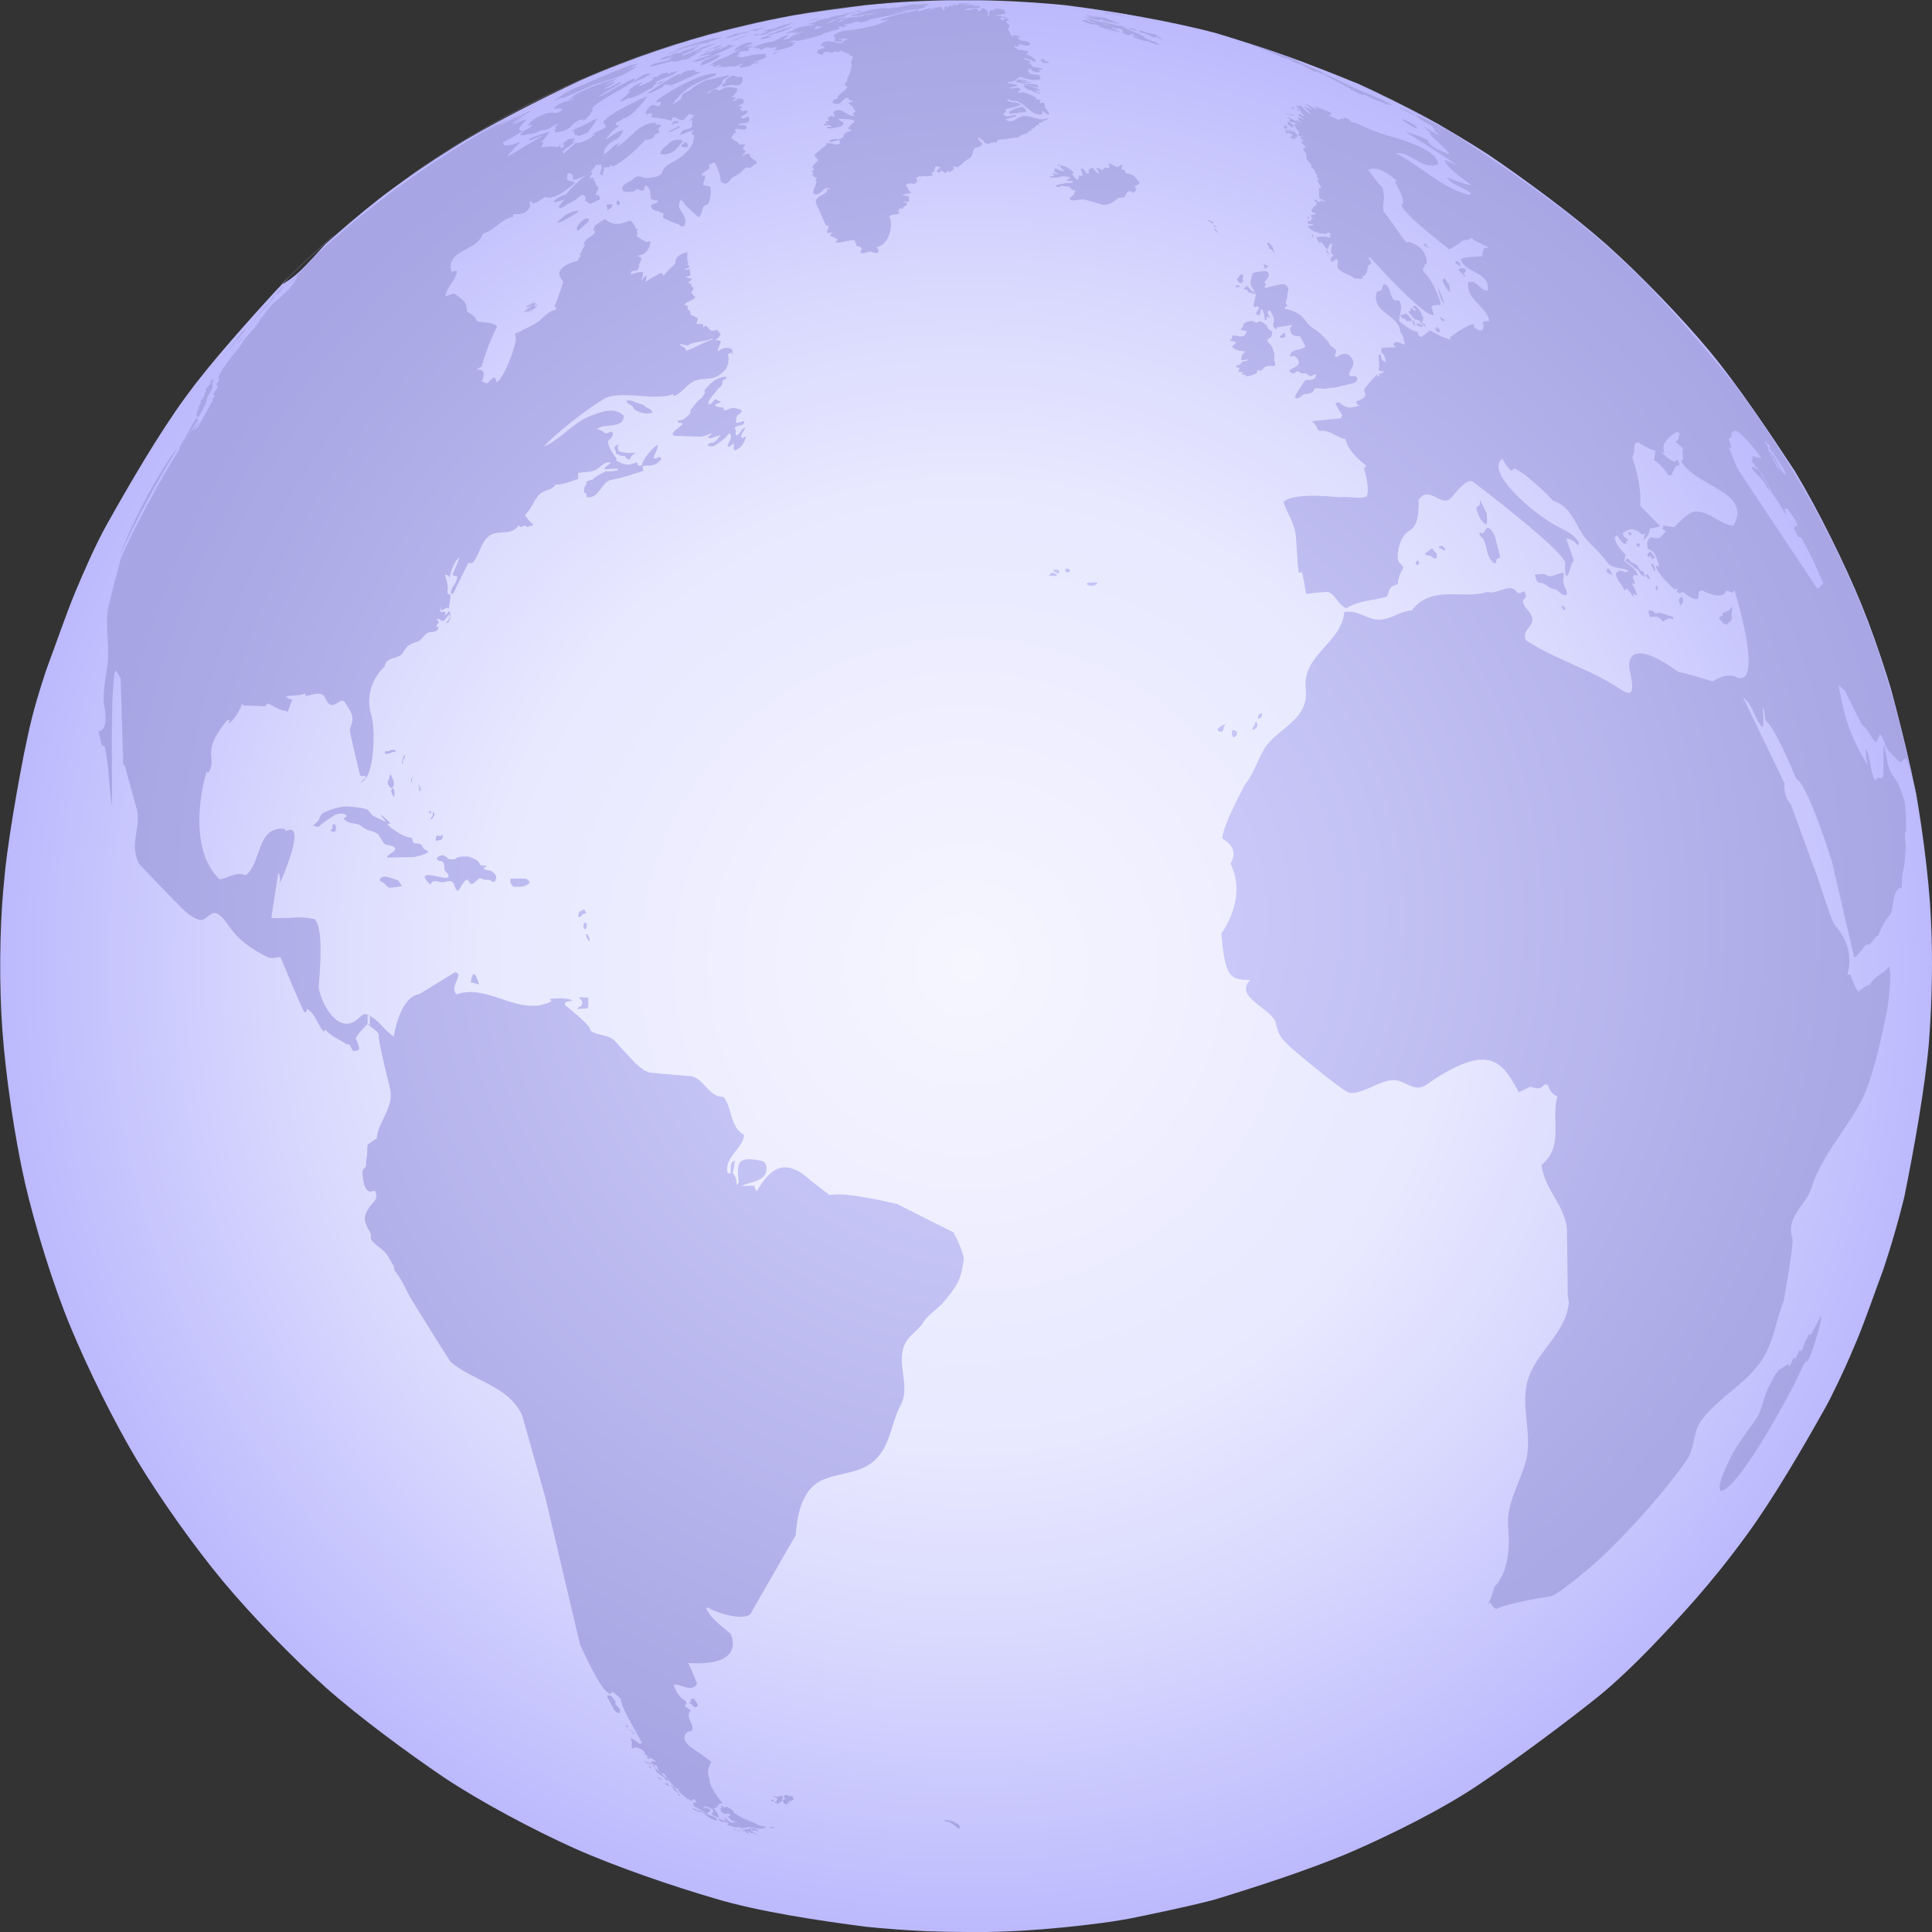 <?xml version="1.0" encoding="UTF-8"?>
<svg id="Layer_1" xmlns="http://www.w3.org/2000/svg" xmlns:xlink="http://www.w3.org/1999/xlink" version="1.1" viewBox="0 0 752.7 752.7">
  <rect x="0" y="0" width="752.7" height="752.7" fill="#333333" stroke="none"/>
  <!-- Generator: Adobe Illustrator 29.5.1, SVG Export Plug-In . SVG Version: 2.1.0 Build 141)  -->
  <defs>
    <style>
      .st0 {
        fill: none;
      }

      .st1 {
        fill: url(#radial-gradient);
      }

      .st2 {
        isolation: isolate;
      }

      .st3 {
        fill: url(#radial-gradient1);
      }

      .st4 {
        clip-path: url(#clippath);
      }
    </style>
    <clipPath id="clippath">
      <path class="st0" d="M377.3,752.7c-8.5,0-15.5-.2-19.9-.5-11.7-.6-20.4-1.6-20.5-1.6-17.6-2.3-41.2-5.8-58.2-10.9-16.8-4.9-39-12.5-54.9-19.6-15.8-7.1-36.4-18-50.8-27.6-14.3-9.7-32.9-23.4-45.9-34.9-12.9-11.5-29-28.1-40.1-41.4-11.1-13.3-24.5-32.2-33.5-47.1-9-15-19.3-35.9-26-52.1-6.8-16.3-13.8-39-17.8-56.3-4-17.6-7.5-41.6-8.8-59.7-1.2-16.3-1.1-38.3.4-54.6.8-9.1,2.2-21.2,3.6-30.2,1.4-8.9,4.1-20.6,5.9-29.4,1.8-8.7,5.1-20.2,8.2-28.5,3.1-8.3,6.9-19.4,10.3-27.6,3.4-8.1,8.1-18.9,12.4-26.5,8.5-15.2,20.2-35.3,30.5-49.4,5.1-7,12.3-16.1,17.9-22.7,5.6-6.6,13.7-14.9,19.6-21.2C177.4,42.7,271.4.3,375.3,0c-103.9.2-197.9,42.6-265.8,110.9h0c7.7-3.6,14.5-13.5,20.7-19.3,12.5-11.6,31.2-24.7,45.7-33.7,14.5-9.1,35-19.5,50.5-26.7,15.7-7.2,37.7-14.7,54.4-18.9,8.5-2.1,19.8-4.9,28.4-6.3,8.7-1.5,20.3-3,29-4.1,2.7-.3,6.4-.6,9.1-.8,2.8-.2,11.2-.9,22.4-1,5.1,0,9.2,0,10.5,0,1.1,0,3.4,0,6.1.1,3,0,6.3.2,9.1.3,2.9.1,6.8.4,9.7.6,3.2.2,7.6.5,10.8,1,17.6,2.4,41.2,5.7,58.2,10.9,16.8,5.1,39,12.5,54.9,19.6,15.8,7.1,36.5,17.9,50.8,27.6,14.3,9.7,32.9,23.4,45.9,34.9,12.9,11.5,29,28.1,40.1,41.4,11.1,13.3,24.5,32.2,33.5,47.1,9,15,19.4,35.9,26,52.1,6.7,16.4,13.8,39,17.8,56.3,4,17.6,7.5,41.6,8.8,59.7,1.2,16.3,1.1,38.3-.4,54.6-1.6,18-5.9,41.8-9.5,59.6-1.8,8.7-5.1,20.2-8.2,28.5-3.1,8.3-6.9,19.4-10.3,27.6-3.4,8.1-8.1,18.9-12.4,26.5-8.5,15.2-20.2,35.3-30.5,49.4-14.6,20-25.7,31.6-37.5,44-5.9,6.1-14.1,14-20.7,19.3-13.3,10.6-31.6,24.2-45.7,33.7-14.2,9.7-34.8,19.9-50.5,26.7-15.9,6.8-37.9,13.9-54.4,18.9-8.3,2.5-19.9,4.4-28.4,6.3-8.6,1.9-20.3,3.2-29,4.1-6.3.6-9.8.9-17.6,1.4,0,0-4.3.3-10.8.4-2.3,0-5.5.1-5.5.1-.6,0-1.9,0-3.4,0Z"/>
    </clipPath>
    <radialGradient id="radial-gradient" cx="372.9" cy="375.6" fx="372.9" fy="375.6" r="376.4" gradientTransform="translate(2.4 1.8) rotate(-.2)" gradientUnits="userSpaceOnUse">
      <stop offset="0" stop-color="#f6f6ff"/>
      <stop offset=".5" stop-color="#e8e8ff"/>
      <stop offset=".7" stop-color="#d9d9fe"/>
      <stop offset="1" stop-color="#bcbafd"/>
    </radialGradient>
    <radialGradient id="radial-gradient1" cx="390" cy="357" fx="390" fy="357" r="356.2" gradientTransform="translate(2.4 1.8) rotate(-.2)" gradientUnits="userSpaceOnUse">
      <stop offset="0" stop-color="#d2d1fe"/>
      <stop offset=".4" stop-color="#c3c2f4"/>
      <stop offset="1" stop-color="#a7a5e3"/>
    </radialGradient>
  </defs>
  <g class="st2">
    <g class="st4">
      <path class="st1" d="M377.3,752.7c-23.5,0-39.3-1.9-39.4-1.9-17.9-2.3-41.9-5.9-59.3-11-16.8-4.9-39-12.5-54.9-19.6-15.8-7.1-36.4-18-50.8-27.6-14.3-9.7-32.9-23.4-45.9-34.9-12.9-11.5-29-28.1-40.1-41.4-36.5-44-52.6-82.7-59.5-99.2-6.8-16.3-13.8-39-17.8-56.3-4-17.6-7.5-41.6-8.8-59.7-1.2-16.3-1.1-38.3.4-54.6,1.6-18,5.9-41.9,9.5-59.6,4.3-21,20.1-63.5,30.9-82.6,8.5-15.2,20.2-35.3,30.5-49.4,10.2-14,25.8-31.2,37.5-44C177.4,42.7,271.4.3,375.3,0c-103.9.2-197.9,42.6-265.8,110.9,12.4-11.6,29.2-26.9,42.9-37,13.7-10.2,33.1-22.4,48.2-30.3,45.9-24.1,84-33,108.6-37.6,1-.2,25.2-4.7,50.5-5.6,4.8-.2,14.9-.6,26.6-.2,11.6.3,24,1.3,28.5,1.8,17.9,2.2,41.8,6.3,59.3,11,16.9,4.5,38.8,13,54.9,19.6,16.1,6.6,36.2,18.2,50.8,27.6,14.5,9.4,32.9,23.4,45.9,34.9,12.9,11.5,29,28.1,40.1,41.4,11.1,13.3,24,32.6,33.5,47.1,11.9,18.3,30.1,58.5,36,79.7,4.8,17.2,10.6,40.4,13.4,58.1,2.5,16,4.1,37.7,4,54-.1,68.1-16.7,116.2-29.2,146.6-10.2,24.9-34.3,73.6-80.3,119.9-6,6-14.1,14-20.7,19.3-13.3,10.6-31.6,24.2-45.7,33.7-14.2,9.7-34.7,20.1-50.5,26.7-37.9,15.8-54.8,19.3-82.8,25.2-8.6,1.8-20.2,3.3-29,4.1-10.5,1-20.4,1.8-37.2,1.9"/>
      <path class="st3" d="M95.3,130.6c0,.1-.2.3-.3.4,0,.1-.2.2-.3.3.2-.2.3-.5.5-.7ZM68.8,174.9s0,0,0,0,0,0,0,0c0,0,0,0,0,0s0,0,0,0c0,0,0,0,0,0,0,0,0,0,0,0h0s0,0,0,0c0,0-11.5,14.7-22,41,0,0,0,.1,0,.2,6.6-14.3,14-28,22.2-41.2,0,0,0,0,0,0ZM107.8,113.9c-.8.9-1.7,1.7-2.5,2.6.8-.9,1.7-1.7,2.5-2.6ZM94.8,131.3c-.7.8-1.4,1.7-2,2.6.7-.8,1.2-1.4,2-2.6ZM82.1,155c-.3.4-.4.5-.4.6h0c.1-.2.3-.4.4-.6h0ZM113,108.3c-1.8,1.8-3.5,3.7-5.3,5.6,2.3-2.3,4.6-4.6,6.9-6.9-.7.6-1.3,1.2-2.1,1.8.1-.2.3-.4.4-.5ZM372,480.4l-22.5-11.3c-.1,0-19.3-4.9-26.3-3.5q-7.3-5.6-7.3-5.6c-11.7-11.1-17.3-1.9-21.1,4.1-.4-.5-.8-1.4-.9-2.1-1.7-.2-3.3.1-5,.1,3-1.6,6.8-1.4,9.1-4.4.8-1.1,1.4-4.9-1.5-5.5-9.6-1.9-9.4.9-8.7,8.6-.3.2-.6.6-.9.8q.3-2.5-1.4-4.6c.6-2.8.8-4.9.8-4.9-2.4.9-1.2,3.4-1.8,5.1-.3,0-.8-.2-1.1-.3-1.1-6.4,5.9-9.1,6.5-14.7-5.7-3.3-4.5-10.4-8-14.9-6.4.3-7.7-8.5-14.2-8.1l-14.5-1.3c-.4-.1-.9-.3-1.3-.5-.4-.2-.9-.4-1.2-.6-1-.8-2-1.6-3-2.4-.2-.2-6.8-7.3-7.9-8.6-2.6-3-6.9-2.1-9.8-4.3q.4-1.8-10-10c.1-.4.3-.8.5-1.2.8-.1,1.8-.3,2.6-.5-2.7-1.5-8.9-.6-9-.6.2.3.6.7.8.9-12.9,6.4-24.3-7.1-37.1-2.7-2.2-2.9.8-5.1.8-7.8-.3-.3-.6-.6-.9-.8-.4,0-.5,0-.5,0,0,0,0,0,0,0h0s0,0,0,0,0,0,0,0c0,0,0,0,0,0h0s0,0,0,0l-13.8,8.5c-7.7,1-10,16.3-10,16.5-3.8-2.3-5.8-6.8-10.2-8.3,0,1.2,0,2.3,0,3.5,3.7,2.8,3.8,2.9,4.4,4q-.6,1.2,4.3,20.9c1.9,7.5-4.6,12.8-5.1,19.6,0,0,0,0,0,0q-3.5,2.3-3.6,2.6c-.2,1.7,0,3.4-.4,5.1-.2.9-.1,1.9-.2,2.9-.1,1-1.4,1.3-1.4,2.4.3,7,2.2,7.6,2.8,7.7.8.2,2.1-.8,2.4.3.6,2.2-.2,3.2-1.2,4.2-4.2,4.9-3.3,6.8-2,9.7.4.8,1,1.5,1.2,2.3.3.8-.2,1.7.3,2.4,1.5,2.1,3.9,3.1,5.5,5,1.3,1.5,2,3.5,3.2,5.1.1.6.2,1.2.3,1.8,3.1,3.6,4.6,8.1,7.1,12.1q14.3,23.1,14.9,23.6c8.8,7.5,22,8.9,27.7,20.6l9.1,32.3,13.5,57.2c8.4,18.1,10.5,18.7,11.9,19.2.2-.3.4-.6.6-.9q.9.3,3.4,2.9c-.1,2.1,2.5,6.8,8.3,17.1-.3,0-.7.2-1.1.3q-2.4-2.1-3.5-2.1c.7,1.5.7,1.8.4,3,.2.3.4.7.6,1,.3-.2.6-.4.9-.6q3.7.9,3.7,2.6c1.4,1.2,3.1,2,4.5,3-.6,0-1.4-.1-2.1-.2.5,1.2.7,1.5,2.4,1.9,0,.3.5,2.8,2.7,3q3.4,5.1,5.5,6c.3,1,.5,1.8,5.3,4.7.6-.8.6-.8.6-.8,0,0,0,0,0,0s0,0,0,0c0,0,0,0,0,0,0,0,0,0,0,0,0,0,0,0,0,0,0,0,0,0,0,0,0,0,0,0,0,0,.3.1.7.3.9.5,0,.3.2.7.3,1-.3,0-.8-.2-1.1-.3,0,.3,0,.8,0,1.1,2.7,2.2,5.5,3.5,5.5,3.5.2-.6.8-1.2,1.3-1.5-1.2-.8-1.4-1-3.1-.8.2-.2.5-.5.8-.7q1.1.2,3.1,1.3c0,.3,0,.7.1,1-.3.2-.6.4-.8.6q.9,1,3,1.5,0-1-2-3.7c.3,0,.7-.2,1-.2.3-.6.9-1.2,1.4-1.6.3,0,.8.2,1.1.2q-5.8-7.7-5.1-9.4-1.5-3.4.6-6.9-.2-.5-7.9-5.8c-4.3-3-2.5-6.3.3-6.3,1.4-2.8-3-5.3-.4-8q-.3-.4-2.5-1.8c.2-.2.6-.5.8-.7,0-.3-.1-.8-.2-1.1-1.4-.9-3.3-2.2-4.8-6.4,3-.6,6.9,3.3,9.2-.4-.8-2.2-3.4-8.1-3.5-8.1,23,1.5,16.7-11.2,16.5-11.4-7-5.8-7.7-6.6-9.6-10.1.3,0,.8,0,1.1,0,1.3,1.2,12.7,5.4,16.2,2.5l17.7-30.8q1.1-16.9,9.8-21.2c6.7-3.3,14.9-2.5,20.8-7.8,6.4-5.8,6.5-14.6,10.3-21.7,4.2-8-2.5-16.9,2.2-24.8,1.7-2.8,4.7-4.4,6.4-7.1,2-3.1,3.6-3.8,7.6-7.6,6.1-7.2,7.4-9.5,8.4-17.5,0-1.6-3-9.1-4.1-10ZM284.8,137.3c-.4.2-1,.6-1.3.9.8,1.2,0,2.4.3,3.7-.1.2-.4.3-.5.5.1,1.8-3.7,4.1-3.7,4.1-2.6,1.5-5.7.8-8.5,1.7-3.3,1.1-4.9,4.5-8,5.9-.2,0-.5.1-.8.1,0-.2,0-.5,0-.7h0s0,0,0,0h0s0,0,0,0h0s0,0,0,0h0s0,0,0,0q-3.2,1.7-14.9.6c-.3,0-8.4-.8-11.7,1.1-6.1,3.4-19.9,14.1-23.8,18.8,6.7-2.9,11.1-9.2,18-11.9,5.3-2.1,9.6-3.4,13.1-.2,0,5.5-7.4,2.7-10.5,5.3q1.3,0,3.4,1.7c.8-.2,1.5-.5,2.2-.7h0s0,0,0,0h0s0,0,0,0h0s0,0,0,0,0,0,0,0,0,0,.6.3c.2,1,.2,1.4-1.8,3.3q0,2.7,3.3,6.8c0,.2-.2.5-.2.7,3.8,2.4,5.1,1.9,8.1.8.5,2,1.5,1.4,2.1,1-.2-1.8,4.8-7.7,6.1-7.7,0,1.9-1.5,3.3-1.6,5.2q.9.2,2-.6c.2,0,.5.2.8.3,0,.2,0,.6,0,.8-2,2.2-3,2.3-6.8,2.4-.1.2-.3.4-.4.6.2.4.3,1,.4,1.4-4.1,1.1-8.1,2.7-12.3,3.4-4.4.7-4.6,7.4-9.9,6.8,0-.5,0-1.1-.2-1.5-.2,0-.5-.2-.7-.3-.1-1.7-.1-1.8,1.1-3.7-.2,0-.5,0-.7,0q1-1.1,2.8-1.3c.7-1.1,5.4-3.4,5.5-3.4q.3.5,4.2-.2c.1-.2.3-.5.4-.7q-3.6,0-5.2.3c0-.2-.1-.5-.1-.7q2-1.5,2.4-2c-2.8-.6-4.1,2.1-6.2,3-2.1.9-4.4.6-6.6,1.1,0,.8.1,1.5,0,2.3q-7,2.6-8.7,2.1c-1.4,2.4-4.4,2.1-6.2,3.8-2.1,2-2.9,4.9-4.8,7-.3.4-.7.9-.9,1.4q2.5,3.3,3.2,3.3c-.1.2-.3.4-.4.6-.8,0-1.4.4-2.2.5-.2-.2-.4-.4-.5-.6h0s0,0,0,0,0,0,0,0h0s0,0,0,0h0s0,0,0,0,0,0-.5.2c-.4.2-1.1.4-1.5.4-.2-.2-.4-.4-.6-.6h0s0,0,0,0c0,0,0,0,0,0h0s0,0,0,0h0s0,0,0,0,0,0-.4.4c-2.9,3.8-8.1,1-11.4,3.9-3.2,2.8-3.5,7.4-6.3,10.4-.5,0-1.1,0-1.5-.1,0,0-3.9,7.5-5.5,11.1h0s0,0,0,0c0,0,0,0,0,0-.3.6-.5.8-.7.9-.5.3-.8-.2-.6-1,0-.1,0-.2.2-.6.7-1.7,2.2-3.1,2.3-5.1-.4-.2-1-.3-1.5-.3-.1-.2-.3-.4-.4-.6,0,0,2.3-4.9,2.7-6.6q-2.8,2.4-3.8,7.9c-.7-1.1-1-1.1-1.9-1q1.5,4.1,1,6.2h0c0,.6,0,1.2.6,1.3.1,0,.6,0,.6.9,0,0-.6,4.6-.7,4.8-.2-.1-.3-.3-.5-.5h0s0,0,0,0h0s0,0,0,0h0s0,0,0,0,0,0,0,0c0,0,0,0,0,0-.2.1-2.3,1.1-2.3,1.1-.5,0-.1-.7-.3-1.1-.1.2-.8,1.5.4,1.8.5,0,.9-.5,1.4,0q0,0-.2,1.2s0,0,0,0c.9-.4,1.2-1.3,1.8-1.8,0,.6.4,1.1.4,1.6,0,.5-.2,1.6-.2,1.6h0c-.4,1.6-1.3,1.7-1.6,1.7,0,0,0,0,0,0,0,0,0,0,0,0h0s0,0,0,0h0s0,0,0,0h0s0,0,0,0c0,0,0,0-.1,0,2.4-2.3,1.5-3.4,1.5-3.4-.9.7-1.3,1.7-2.2,2.4-1,.8-1.6-1.3-2.7-.5,0,.6,1.1.7.7,1.2q-.9,1.2-.9,1.3s0,.1,0,.2c2.3.7-.7,2.1-.7,2.1-.8.3-1.7,0-2.5.4-.7.3-1.1.7-1.9,1.6-.8.9-1.2,1.3-1.7,1.6-.8.5-1.8.6-2.7,1-1.8,1-1.8,1-3.3,3.2-1.4,3.3-6.9,1.5-7.4,5.9,0,0-8.8,7.1-5,19.4,1.3,4.1,1.5,24.3-4.5,25.7.7-.6,1.4-1.3,2.2-1.8-.1-.3-.2-.6-.3-.9-.5.2-1.3.2-1.9,0q-4.2-17.3-4-18c1.4-4.1,1.8-5.1-1.9-10.5-1.5-2.2-3.5,1.6-5.5.9-2.1-.7-1.8-3.9-4.2-4.3-2-.3-3.8.8-5.7.8,0-.3,0-.7,0-1-2.4,1.2-5.1.6-7.6,1.3q.5.7,2.5,1.3-1.3,2.8-1.8,4.8c-.3-.2-.6-.4-.8-.6q-1.3.3-6.8-2.8c-.5.2-1.1.7-1.4,1.1q-6.9-.4-8.3-.3c0-.3-.2-.6-.3-.9q-2.8,6.4-5.6,8h0s0,0,0,0,0,0,0,0,0,0,0,0h0s0,0,0,0c0,0,0,0,0,0s0,0,.3-.5c0-.3.2-.6.3-.9-.3,0-.7,0-1,0-2.6,3.2-6.9,8.5-6.2,14.1.5,4.3-.7,5.7-1.4,6.6-.1-.3-.2-.7-.3-.9-2.5,7.4-7,31,5,42.2,3.4-.5,6.4-3.2,10.1-1.6,6.4-4.9,4.1-19.2,15.2-18.1.1.3.3.6.5.9.3-.1.6-.3.9-.4,6.7-2-2.6,19.5-3.2,20.5,0-2.6,0-2.7-.7-3.9l-2.7,17.6c.2.2,7.8,0,7.8,0q3.7-.6,9.1.5h0s0,0,0,0h0s0,0,0,0h0s0,0,0,0h0s0,0,.1.2q3.4,3.4,1.5,25.6c-.4,4.2,6.9,20.5,15.3,13,2.3-2.1,2.6-2.1,4.6-1.2,0,1.2,0,2.3,0,3.5-.3,0-.6-.2-.9-.3-3.7,3.8-4.2,4.7-4.6,5.6,1.8,4.4,2,4.9-1.1,4.9q-.2-.2-1.4-2.6c-.3,0-.6.1-.9.2-2.7-2-6.1-3.1-8.4-5.8-.2.2-.5.5-.7.7-2.5-2.7-3.1-6.9-6.6-8.9,0,.3,0,.7,0,1-.2.2-.6.4-.8.5q-.7-.6-9.4-21.5c-1.6-.3-3.2.7-4.8,0q-10.3-4.9-15.2-12c-4.5-6.6-5.9-5.9-8.4-3.9-2,1.6-2.8,2.2-7.3-.8-1.9-1.2-19-19.3-19.1-19.4-.8-.9-1.6-3.4-1.8-4.9-.9-5.8,2.3-11.6.4-17.4,0-.1-4.4-15.8-4.4-16.2-.2-.2-.5-.4-.7-.6l-1-33.3s-.5-1.7-2.1-3.3q-1.6,5-1.3,40,.1,12.3-.1,12.5c-1.1-7.7-1-15.6-2.8-23.2-.3,0-.7.1-.9.2q-1.3-4.6-1.4-5.8c3.4-.5,3-6.1,2.1-10.6-.6-2.9.9-12.3.9-12.4,1.8-8.1-.5-16.3.6-24.5,0,0,1.9-7.9,2.5-10.2,1.1-3.5,1.7-7.1,2.9-10.5,6.6-14.3,14-28,22.6-41.9,0,0,0,0,0,0-.1-.3-.1-.3,0-.7.4-.8,1.3-2.2,1.8-2.9.3-.5.5-1,.8-1.5.1-.2,2.9-5.2,2.9-5.2.1-.2.8-1.4,1.2-1.6.3,0,0,.4.2.6,0,0,.2.2.2.2-1.8,2.7-3.6,5.5-5.4,8.3,1.8-2.8,3.7-5.4,6.1-7.8-.7,1.4-1.9,2.4-2.6,3.8.5-.6,1.2-1.2,1.8-1.6h0s0,0,0,0h0s0,0,0,0c0,0,0,0,0,0h0s0,0,0,0t.4-.6s4.5-8,5.8-10.4l-.9.7c.1-.2.3-.4.6-.8.2-.3.5-.7.7-1,0,0,0-.1,0,0,0-.2,0-.4,0-.6-.2.1-.4.3-.6.4.3-1.4,1.4-2.3,1.9-3.5-.2-.3-.5-.7-.8-1,.7-.5,1-.7,1.4-2.1-.2,0-.5,0-.7,0,2.6-6,7.5-10.4,10.9-15.9,2-2.3,4.2-4.4,5.7-7.1-.2.1-.4.2-.6.4q2.1-2.1,3.1-3.4-1.1,1.2-1.5,1.5c.5-.6.6-.8,1.9-2.2q-.9.9-1.5,1.4c1-1.1,2.1-2.1,3-3.2q-1.6,1.5-2,1.8c4-4.5,9.9-7.4,12.2-13.5q-3.7,3.7-4.7,4.5c1.4-1.5,2.9-2.9,4.3-4.3,0,0-.2.2-.3.2,1.7-1.7,3.4-3.5,5-5.3q-2.6,2.5-3.2,3s0,0,0,0c0,0,0,0,0,0,0,0,0,0,0,0,0,0,0,0,0,0,0,0,0,0,0,0,0,0,0,0,0,0,0,0,0,0,0,0t0-.1q1.5-1.7,5.6-5.5c-.2.1-.4.3-.5.4,1.2-1.2,2.5-2.3,3.8-3.5-.1.1-.3.3-.5.4h0c21.9-19.8,46.1-36.9,71.9-50.9-2.6,1.7-5.3,3.1-7.9,4.9q4.1-2.4,4.6-2.7-4.5,2.8-4.7,2.9,5-3,8.7-5s0,0,0,0h0s0,0,0,0h0s0,0,0,0c0,0,0,0,0,0l-.3.2c-1.5,1-3,1.7-4.6,2.5,3.7-1.9,7.6-3.4,11.3-5.2-3.4,2-7.3,3.1-10.7,5.2q2.3-1.1,2.7-1.2c-.2.1-.4.3-.6.4q3.3-1.7,6-2.8-1.3.7-1.8,1c2.4-1,4.6-2.5,7-3.4q-8,5.1-8.1,5.2c2.3-1.1,4.4-2.4,6.7-3.4-2,1.2-4.1,2.2-5.9,3.5,0,0,0,0,0,0h0s0,0,0,0c0,0,0,0,0,0,0,0,0,0,0,0,0,0,0,0,0,0,0,0,0,0,0,0,0,0,0,0,.5,0,0,0,0,0,.6-.2q3.2-1.6,4.2-1.5c-1.1.9-1.8,2.2-2.8,3.2,0,.3.2.8.2,1.1.3,0,.8,0,1.1,0q-.8.9-7.7,4.6c.1.3.3.7.4,1,1.6.6,4.4-.4,6.4-1.3,0,0,0,0,0,0s0,0,0,0h0s0,0,0,0c0,0,0,0,0,0s0,0,0,0h0s0,0-.2.3c0,0-3.7,3.6-5,5.7l14.5-8.7q-4.9,1.9-5.1,2.1c-.3,0-.7-.2-1.1-.2,2.2-1.4,8.4-3.1,8.4-3.1q-3.3,4.1-3.3,4.2c.3,0,.8,0,1.1,0-.5.5-1,1.3-1.3,1.9q5.5-.6,6.4,0c.5-.4,1.2-.9,1.8-1.2-.2.2-.6.5-.8.7.2.3.4.6.6.9.3-.2.6-.4.9-.6,0-.3.1-.8.2-1.1-.3.1-.7.3-1,.5.7-.9,1.6-1.5,2.4-2.2,0,0,0,0,0,0h0s0,0,0,0h0s0,0,0,0h0s0,0,0,0t.4-.2c.7,0,1.5-.2,2.2-.3-.2.6-.7,1.4-1.1,1.9.6-.3,1.4-.7,2-1-1.7,1.5-3.8,2.5-5.4,4.1,0,.3,0,.8,0,1.1,1.8-1.4,3.4-3,5.2-4.4,1.7.5,6.3-1.9,7.8-3.8-.5.4-1.4.6-2,.7,1.9-1.2,4.1-1.8,5.9-3.1-.3-.6-.8-1.3-1.3-1.8,2.4-3.7,17.1-10.1,17.2-10.1v.2c-.1.2-.5.5-.7.8h0s0,0,0,0h0s0,0,0,0h0s0,0,0,0,0,0,0,0,0,0,0,.1h0s0,0,0,0h0s0,0,0,0h0s0,0,0,0c0,0,0,0,0,0s0,0-.2.4c-3.8,4.7-6.7,7.1-8.4,7.1q-.5.7-2.9,1.7c0,.3,0,.8.1,1.1.3,0,.7-.2,1.1-.3-.1.3-.3.7-.5,1-1.7.6-4.7,4.7-4.8,4.9q5.7-3.9,7-3.8c-1.2,3.1-2.8,3.7-3.5,4h0s0,0,0,0c0,0,0,0,0,0h0s0,0,0,0h0s0,0,0,0,0,0-.1,0c-4.1,2.6-4,4.4-4,5.4,2.4-1.1,3.7-3.7,6.3-4.5-.5.5-1.1,1.2-1.5,1.8,5.4-2.8,8.3-9.3,15.2-9.6.2.3.5.6.7.8h0s0,0,0,0,0,0,0,0h0s0,0,0,0h0s0,0,0,0,0,0,.7-.1c.3,0,.8.2,1.1.3-.5.4-1.1,1.2-1.4,1.8.2.3.5.6.7.9-.6.3-1.5.7-2.1,1,0,.3-.1.8-.2,1.1q-1.9,1.1-3.2.8-7.2,7.7-12.7,10.5c-.3-.2-.6-.5-.8-.7-.2.3-.4.6-.6.9q-2.7.3-3.2.2c0-.3.1-.8.2-1.1-.7,0-1.5,0-2.2,0-3.1,5.4-9,5.8-9.1,5.8.3-1.1.4-1.7-1.2-2.7-.3.2-.6.4-.9.6,0,.7-.1,1.6,0,2.2,1,.5,2.1.5,3.1,1.1-8,6.8-10.4,6-11.8,5.5q-3.5,2.7-4.9,2.5c-.2-.3-.4-.7-.6-1-.2.3-.4.6-.6.9.1.3.3.7.5,1-.9,1.7-2.1,3.8-6.7,3.3,0,.3-.2.7-.2,1.1-4.6.9-7.2,5.3-11.7,6.6-2,6.7-14.9,6.3-12.2,14.9.6-.3,1.5-.5,2.1-.4-.4,3.8-4.1,6.1-4.5,9.9q2.7-1,3.4-1.2c4.6,3.4,4.8,3.5,5,7.1,3,1.8,3.1,2,4,3.8,2.6.7,5.5,0,7.8,1.9q-3.6,7-6.1,15.8c-.6.2-1.4.6-1.9,1.1.2,0,4.4-.8,2,4.6.6.2,1.5.5,2.1.8.7-.9,1.7-1.5,2.4-2.4.3.1.9.2,1,1.1,0,.2.1.5.2.8,2.7-1.1,7-12.4,7.5-16.5,0-.1,0-.5,0-.9,0-.7-.2-.9-.3-1,0-.1-.1-.2,0-.3,0-.2.7-.5,2-1.1h.2c-.5.7-.9,1.6-1.4,2.4.5-.8,1-1.7,1.6-2.6,5.6-2.6,6.7-3.5,8.5-5.2q3.3-3.1,4.7-2.8c.1-.2.3-.4.5-.5,0-.2,0-.5-.1-.7-.2,0-.5-.2-.7-.3,1.6-3.2,3.5-9.5,3.5-9.6-.2-.4-.7-.9-.9-1.3-3.1-4.8,6.5-6.9,6.6-6.9q.2-.8,1.2-1.9c-.2-.2-.4-.4-.5-.5,1-1.1,1.1-2.8,2.3-3.8-.2,0-.5,0-.7-.1.4-2.7,3.6-2.9,4.6-5.1-.2,0-.5-.2-.7-.3,0-1.9.3-2,4.3-4.6,3.5,3,6.2,2,10,.6q2.1,2.1,1.9,3.1c.2,0,.6,0,.8,0q-.4,1.5.2,2.2c-.2.2-.4.4-.5.5q.1.7,4,2.7c.2-.1.5-.3.7-.4.2,0,.5.2.8.3-1.1,4.6-3,5-5.6,5.4,2,.4,2.7.8,1,3.2,0,.2.1.5.2.8-.3.4-.5,1-.6,1.4q-.7.4-2.3.5c-.1.2-.3.4-.5.6,0,.2.1.5.2.7q3.8-1.3,4.6-.8c0,1.2,0,1.3-.8,3.3q1-1.2,1.8-1.9t-.1,2.3s4.7-3,6.3-3.5c.3.3.7.8.9,1.2,1.2-2,3.1-3.3,4.6-5-.7-3.1,4.3-4.3,4.6-4.2q-.3,3.6.4,4.1c-.1.2-.3.5-.4.7.2.1.5.3.7.4,0,.2.1.5.1.7-.8.3-1.6.5-2.3.9q.7,0,2.4-.2,0,.2.3,2.3c-.6.4-1.4.5-2,.8q2.1.5,2.5.7c-.3.7-1.1,1.1-1.6,1.6.4,0,1,0,1.4.3,0,.2,0,.6,0,.8.4.3.8.8.9,1.3-.3.4-.7.9-.9,1.4.5.6,1,1.2,1.6,1.7-1.1,1.5-3.3,1.4-4.3,3,.5,0,1.1.3,1.4.5-.4,1.2,0,1.4.8,1.8,0,.5.2,1.1.3,1.6q.4.1,2.8,1.3-.3,1.6-.7,2.2,1.6,0,2.3,0c.2.1.4.3.5.5,0,.2-.1.6-.2.8.4-.2.9-.5,1.4-.6,1.5,2,1.9,2.4,4.1,1.6q1.4,1.5,1.5,1.7c-.6,1.1-1.4,1.9-2.3,2.4,1.7,0,1.8,0,2.3.5-.2,1.4-1.3,2.5-1.1,3.9q2.3-2.2,5.4-1,.4,1.4.4,2.3ZM122.3,99.6c-1.4,1.3-2.8,2.7-4.2,4.1,1.4-1.4,2.8-2.7,4.2-4.1ZM277.7,132.1c0,0-.2-.2-.3-.2-2.9,1.4-6.8.9-9.5,2.7q-2.8-.6-3-.6c0,.2.2.5.3.7q1.9.5,2.1,2c3.6-1.2,6.8-3.4,10.4-4.5ZM298.5,711.8q-.2-.2-1.7-.4c-.7,0-1.8-.6-3-1.2,0,0-4.3-1.8-4.3-1.8-.9-.4-3.5-2.1-3.5-2.1-.3-.2-.3-.4-.2-.6-.3-.5-2.2-1.6-2.4-1.7-.4-.2-.7.2-1.1.2-.5,0-.8-.5-1.3-.6-.1,0-.1,0-.2.1,0,.3.5.5.3.8q0,.1-.8,0s0,0,0,0c.2.3.7.4.8.9q-.1,0-.5,0s0,0,0,0c.6.7,1.5,1.4,2.3,1.2.1,0,1.2-.3,1.6.4.3.5-.7.5-.9.8,0,0,1.5,1.6,2.2,1.7.9.1,1.4.6,1.4.6q0,0-.8-.2c-.3,0-.6.2-.9.2-.3,0-.3,0-.5,0-1-.3-1.3-.7-1.5-1,0,0,0,0,0,0,0,0,0,0,0,0h0s0,0,0,0,0,0,0,0,0,0,0,0h0s0,0,0,0c0,0,0,0,0,0s0,0,0,0c0,0,0,0,0,0,0,0-1.4-1.3-1.6-1.3.2.3.6.4.6.8,0,0-.1,0-.2.1,0,.1,0,.2.7.7.3.2.9.7,1,.9t-.3.1c0,0,0,.2,0,.2q-.3.2-.4.2s0,0,0,0c.4.5.9.5,1.2.5.5,0,.9.4,1.4.5q1.3.2,1.6.1c0,0,.9,0,1.8.2.8.3,1.6-.3,2.4-.2q2,.2,4.1.6s2.2-.3,2.2-.3c0,0,.3-.1,0-.5M239.8,662.9c0-.2-1.4-1.7-1.5-1.9-.3-.2-1-.6-1.1-.6-.2,0-.3.2-.4.2-.2,0-.3.1-.2.5,0,0,0,0,0,.1.4.7.8,1.4,1.2,2.1.5.9.9,1.8,1.3,2.6.2.3.6,1,1.4,1.3.4.2.9.2,1,.1.3-.2-.1-.5-.1-.8,0-.2.2-.1.2-.3,0,0,0,0,0,0,0,0,0-.1,0-.2-.1-.2-.5-.5-.7-.7-.2-.2-.3-.3-.4-.3,0-.2.2-.4,0-.5q-.6-.2-.7-.4c-.2-.5.1-.9,0-1.4M259.4,692.7c-1-1.2-3.6-3.7-4.2-3.8,0,0,0,0,0,0,0,0,0,.2,0,.2.1.3.3.5.5.8,0,.2,0,.3.2.5.2.3.5.4.8.5.2.2.2.2.2.3,0,0,0,0,0,.1.3.3.8.4,1.2.7,0,0,.7.6,1.3,1.4,0,0,.1.2.2.2,0,0,0,0,0,0,.1,0,.5.3.5.3,0,0,.6,0-.5-1.4M278.9,708.3c-.1-.1-.3-.3-.8-.5q-.7-.3-1.7-.6c-.7-.2-1.4-.7-2.1-1-1.2-.5-2.3-.9-3.5-1.4-.6-.3-.9-.3-1-.3,0,0,0,0-.1,0,0,.3,1.3.8,1.3.8,1.8.8,1.9.8,2.2.7.1,0,.3,0,.9.4.3.2.5.3.8.4.3.1.4.2.5.2,0,0,0,0,0,0-.4,0-.7-.3-1.1-.3,0,0,0,0,0,0,.1.2,3,2,3.2,2.1,0,0,1.3.5,1.5.5.2,0,.2-.3.4-.4,0,0,0-.1-.3-.3-.2-.1-.1-.3-.2-.5M283.4,709.8l-1.6-.6c-.2,0-.5-.1-.7-.2-.3-.1-.6-.3-1-.4,0,0,0,0-.1,0h0s0,0,0,0h0s0,0,0,0,0,0,0,0h0s0,0,0,0h0s0,0,0,0c0,0,0,.4.2.6.2.2.9.5.9.5,0,0,.2,0,.3.1q.1,0,.6,0c.4,0,.8.3,1.2.3.5,0,.3-.3.3-.3M294.9,714.8s-.4-.5-1.5-.9q-.2,0-.2-.1c.5-.4-.8-.4-1.1-.7q.4,0,.4,0c.2-.1-.3-.6-.9-.6-.3,0-.4.3-.6.3-.3,0-.5,0-.8,0,0,0,0,0,0,0,0,0-1.1.4-1.2.4,0,0,0,0,.2.1.2.1.4,0,.7,0,.2,0,.3,0,.4,0,0,0,0,0,0,.1,0,.1,0,.4,1,.8.3.1.6.2.7.2,0,0,0-.2-.4-.4-.2-.1-.4-.3-.5-.4,0,0-.2-.4.9.2.2,0,.4.2.5.3.4.1.8.1,1.1.2.4.1.8.4,1.2.6,0,0,0,0,0,0,0,0,0,0,0,0M295.1,713c-.1-.2-.5-.6-2.9-.6-.1,0-.1,0-.2,0,0,0,.8.6,1.3.8.2,0,.2,0,.3,0q.1,0,.6,0c.5,0,.8.3,1.2.4q.2,0-.4-.7M308.9,700s0-.2-.4-.3c0,0,0,0,0,0q-.2,0-.9.1c-.2,0-.3,0-.4-.1-.2-.1-.6-.4-1.1-.4-.3,0-.4.4-.7.4-.1.1,0,.3.3.7.2.2.5.6.5.7-.3,0-.4-.3-.7-.3-.3,0-.1.5-.4.5,0,0,0,0,0,0h0s0,0,0,0h0s0,0,0,0h0s0,0,0,0h0c0,0-.2,0-.2,0,0,0,0,.2,0,.2,0,0,.5.9.5.9.2.3.5.5.7.6.1,0,.3.2.4.2,0,0,0-.1,0-.4,0-.1,0-.2,0-.2.2,0,.3.1.5.2.3,0,.2-.1,0-.3-.1-.2-.2-.3,0-.3.3,0,.7.1,1,0,0,0,0,0,0,0-.2-.3-.7-.2-.9-.6,0,0,0,0,0,0,0,0,0,0,.2,0,.4,0,1.2,0,1.3-.1.1,0,.1-.3.3-.3.3,0,.4-.1.4-.2,0,0,0-.2-.2-.2,0,0-.2-.1-.2-.2,0-.1,0-.3,0-.4M304.9,699.7c0-.2-.4-.2-.6-.2,0,0,0,0,0,0,0,0,0,0,0,0,.3.3-.3.4-.5.4-.3,0-.5,0-.8,0-.2,0-.4.1-.6.1-.3,0-.8-.2-1-.3q-.3-.1-.4-.1s.5.5,1.2.7c.7.2.8.5.8.5,0,.1-.2,0-.2.2,0,.1,0,.2,0,.3,0,.1-.3,0-.3.2,0,.2.2.1.2.3,0,0-.3.2-.6.2-.3,0-.5,0-.5,0,0,0,.4.3.5.3l.8.4s0,0,.2,0c0,0,.6-.1.6-.2,0,0,0,0,0-.1,0,0,0,0,0,0,0,0,0,0,0-.1-.1-.2-.1-.2,0-.2,0,0,0,0,.1,0,0,0,0,0,0-.1.2,0,.5.1.7-.2,0,0,.2-.4.2-.4,0-.2,0-.4,0-.7,0-.2.3-.1.3-.3,0,0-.1-.5-.1-.5M301.4,701.3c0,0,0,0-.1,0-.2,0-.5,0-.7,0-.1,0-.2,0-.5-.2,0,0,0,0-.1,0,0,0,0,0,0,0,0,0,.2.2.2.2.1,0,.3.2.4.3.1,0,.2.2.3.3,0,0,0,0,.2,0,0,0,.3.1.3,0,0,0,0-.4,0-.5M166.7,331.8c0,0,0-.2,0-.3-.5-.3-1-.4-1.4-.7-.7-.5-.8-1.5-1.5-1.9-.8-.5-1.9,0-2.7-.6q-.3-.3-.5-1.4c0-.5-.2-.5-.9-.6-1.5-.2-3.6-1.2-4.6-1.9-3.9-2.6-3.9-2.8-4-3.4,0,0,.1-.2.2-.2q.2,0,.7.2c0,0,.1,0,.2-.1-.3-.5-3.3-3.4-4-3.4.6.9,1.5,1.5,1.9,2.5,0,0-.1.1-.2.1-1.3-.9-2.9-1.3-4.3-2.1-.5-.3-.8-.6-1.4-1.4-.4-.6-.8-1.1-1.4-1.3-1.2-.5-5.5-1.1-7.7-1.1-4.4,0-9.2,2.5-9.3,2.6q-.9.5-1.6,2.7-.1.4-2.3,2.2c.8,0,1.5.5,2.2.5,1.3-1.6,6.4-4.7,6.4-4.7,1.5-.6,2.7-.7,3.7-.3,1.5.6.7,1.1-.1,1.5q-.6.3,1.2,1.4c1.5.9,3.4.5,4.9,1.4,1.2.7,2.2,1.7,3.6,2q3.1.8,3.8,1.9,1.9,3.2,2.1,3.3c1.1.8,2.7.4,3.8,1.3,1.8,1.4-2.1,2.5-2.8,3.9.1.1.4.2.6.2l10-.2c.5,0,4.9-1.1,5.4-1.9M156.5,345.2c0-.1-.9-1.9-1.6-2.3,0,0-3.6-1.3-5-1.4-1.5,0-1.9,1.1-1.9,1.1,0,.2,0,.5.2.7.4.3.9.4,1.3.7.6.4.9,1.1,1.5,1.5.1,0,.3.2.5.3.8.2,4.6-.4,5.1-.6M193.3,341.7c.1-.8-1.4-2.5-2.9-2.7-1,0-1.5-.2-1.9-.6,0-.7.8-.5,1.1-.9,0,0,0,0,0-.1-.7-.3-1.5,0-2.2-.3q-.3-.1-1-1.4c-.5-.8-3.6-1.9-3.6-1.9-.7-.2-4.3-.2-4.9.4-.4.4-.4.4-.8.5-2.1.3-2.3,0-3-.6-.8-.7-1.1-.8-1.7-.9-.9,0-2.3.8-2.2,1.3.4,1.4,2,.6,2.6,1.6.6,1,0,2.2.6,3.2.2.3.5.5.8.8.6.8,1.5,2.5-2.2,1.7-5.4-1.2-5.7-1-6.4-.5-.8.5,1.6,3.1,2.2,3.3.4-.9.5-1.2,1.4-1.3s1.8.3,2.7.4c1.2.2,2.2-.5,3.3-.4,2.2,0,1.6,2.8,3,3.7.3.2.5,0,.9-.8,1.2-2.2,2.4-3.6,3-3.5q0,0,.9,1.2c1.2,1.8,2.6-1.6,4.2-1.7.6,0,1.1.5,1.7.6.5,0,1-.1,1.5,0,0,0,0,0,.1,0,.4,0,.7.3,1,.5.2.1.5.3.8.3,0,0,.1,0,.2,0,.6-.1.9-2,.9-2M206.4,343.9c.1-.3-.9-1.3-1.1-1.4-.4-.2-1.2-.2-2-.2-1.6,0-4,0-4.2,0-.1,0-.5,1-.3,1.4,0,.2.8,1.4,1,1.6.2.2.4.2,1.3.2,1.4,0,2.6,0,3.5-.4,1.1-.3,1.8-1.3,1.8-1.3M153.4,305.4c.1-.6,0-1-.1-1.2-.1-.4-.4-.7-.5-1.1-.1-.3-.2-.7-.4-1,0,0,0,0,0,0-.1-.3-.3-.3-.3-.3,0,0-.1,0-.2.2-.2.5-.2,1.1-.4,1.7-.2.4-.5.7-.5,1.2,0,.5.6,1.4.7,1.5.6.8.9.7,1,.7,0,0,.7-.9.8-1.6M153.6,310.2c.3-1.8-.3-3.2-.4-3.3,0,0-.8.6-.8,1.2,0,.3.5,1.8.9,2.2.2.2.2.2.3-.1M254.3,160.5s0,0,0,0c0,0-.5-.6-1.1-1.1-.4-.3-.8-.4-1.2-.6-.5-.3-.9-.7-1.3-1-.1,0-.3-.2-.5-.2-.1,0-3.6-1.2-3.6-1.3-.6-.2-1.2-.3-1.7-.3-.2,0-.8,0-.8.3,0,.2,0,.4.3.6.6.6,1.4.9,2,1.4.3.3.4.9.8,1.2.4.3,1.2.7,1.4.8,3.7,1.5,5.3.5,5.7.2M247.7,176.7c.2-.2,0-.4-1.8-.2-.7,0-1.2,0-1.7,0,0,0-2.6-.5-2.6-.5-.2,0-.4-.1-.5-.3-.4-.4-.5-1.4-.5-1.4q0,0,.4-1.2s0,0,0,0c0,0-1.7.7-1.6,1.5,0,0,0,.2,0,.2,0,.2.3.4.4.6.2.4.1.9.3,1.3,0,.2.2.2.3.3.2,0,.4,0,.6,0,.3.1.5.4.7.5.2,0,.6.2,1.2.1.4,0,.5,0,.7.3.5.7.8,1.1,1.5,1,.3,0,.4-.1.4-.2.3-.3.3-.8.6-1.1.4-.5,1-.7,1.4-1.1M290.5,170.9c.1-.5,0-.6,0-.8-.6,0-.9.6-1.5.6-.2-.2-.4-.5,0-1.5.3-.9,1-1.6,1.4-2.5,0,0,0,0-.1-.1-1.5.4-1.8,2-2.8,2.8-.4.4-.8.2-.8,0q0-.1,0-1.4c0-.5-.5-.9-.4-1.4,0-.3,2.2-1,2.3-1,.4,0,1.2,0,1.4-1.4,0,0,0-.1-.1-.2-1.1.2-2,.8-3.2.7l.2-2.1c.2-.5.6-.9,1.1-1.3,1.6-1.3,1.5-1.8-2.4-2.4h0s0,0,0,0,0,0,0,0h0s0,0,0,0h0s0,0,0,0,0,0-.1,0c-.3,0-.4,0-1.3.4-2,.7-2.1.6-2.3.5q0-.1.1-.8s0-.1-.1-.2q-3-.3-3.1-.6c-.5-1.1,1.6-.9,2-1.7l-2.1-1c-.2.1-.3.2-.8.8-.5.6-1.3,1.4-1.7,1.3-.4,0-.2-1,0-1.5.7-1.3,1.8-2.2,2.6-3.4q1.1-1.6,1.6-1.8c.5-.2,1.1-1.1,1-1.8,0-.5,0-.5.1-.7.3-.5.9-.4,1.3-.8.2-.2.6-.8-.2-.8-3.3.1-5.4,2.3-6.7,3.6q-1.6,1.6-1.4,2c.1.3.2.6,0,.9-.4.6-.7,1.3-1.2,1.8-.4.4-.9.6-1.3,1-.3.3-2.8,3.4-2.8,3.4-.2.2-.2.4-.2,1.1,0,.8-2.9,3.2-3.8,3.1-.3,0-.8,0-1.2.3.1,1.1,1.4.6,2,.9,0,.3,0,.4-1.5,1.6-1.2.9-2.2,1.7-2.4,2.4-.2.8.7.9,1.1.9.6,0,9.5.3,9.6.3q1.4,0,4.3-1.3s0,0,.1,0c0,.4-.2.6-1,1.1-.9.7,0,1.2,2.4.3,0,0,1.7-.7,2.2-.6-.8.7-1.3,1.7-2.2,2.4-.8.7-2.1.2-2.8,1.2-.4.5,1.1,1.1,2.7.4,0,0,3.9-2.6,4.6-3.6.4-.6.7-1,1-1.1.4-.2.8.7.6,1.7-.1,1-.8,1.7-1.1,2.6-.2.6-.1.9.4.8.8-.1,1.1-.9,1.7-1.2h0s0,0,0,0h0s0,0,0,0h0s0,0,0,0h0s0,0,0,0c.7.8-.4,1.9.5,2.7,2.8-.9,3.9-3.4,4.2-4.8M294.6,64c1.3-1.7-2.7-1.8-2.4-3.8-1.2-.9-2.1.4-3.2.4.5-.4,1.3-1.1,1.4-1.5.1-.7-1.1-.6-.9-1.4q.1-.4.7-1.1c0-.1,0-.2,0-.4-2.3.2-2.5.2-2.7-.9q-.6,0-.8-.2,0,0-1.9-1.4s1-1.6,1.9-2.3c0,0,0-.2,0-.3-.2-.2-.4-.4-.5-.6,1.4-1.1,4.3,1.2,4.8-1-.9-1.3-2.5-.4-3.6-1,1.3-.7,2.9-.1,4.2-1.1.3-.2.6-1.5-.1-2.1-.8.3-1.4,1-2.3.9,0-.1,0-.3.1-.4-.2,0-.5-.2-.7-.2.8-.9,2.4-.8,2.7-2.4-.8-.5-1.5.3-2.3,0,0-.1,0-.2,0-.3-.2,0-.5-.1-.7-.2,0,0,0-.2,0-.3q.5-.4.7-.7c0,0-.1-.2-.2-.3-.5,0-1,0-1.4-.2q1.8-.7,1.9-.8c.8-.7.6-1.8-.5-2-1.4-.4-2.2,1.1-3.5,1,.4-.4.9-.7,1.3-1.2,0,0,0-.2,0-.3q-1.5,0-1.6,0,1.3-.8,2.4-3.1c0,0,0-.2-.1-.3q-4-1.1-5.6,0c-1.4,1.1-2.1.6-2.3.5,0-.1,0-.2,0-.3-1.8-.3-2.6,1.7-4.2,1.8,1.9-2,5.3-1.9,6.5-4.9,0,0-.2-.2-.3-.2.8-.8,2-1,2.6-2q-.4-.2-7.3,1.6c-.9-.6-6.4,2.7-7.2,3.6,0,0-.2.2-.3.3-.8.8-2,1-2.9,1.6-.8.5-.6,1.7-1.3,2.3-2.4,1.8-2.7,1.7-3,1.7,4.1-5.2,6.7-7.3,13.9-10,3-1.1,3.1-1.2,3.2-1.7-.2,0-.5-.1-.7-.2-6.8.1-22.5,9.8-23.1,11.2.7,0,1.3-.1,2-.1.3.7-.1,1.4-.4,1.5q-.4.2-2.7-.3s0,0,0,0h0s0,0,0,0h0s0,0,0,0,0,0,0,0h0s0,0-.2,0c-1.1.6-2.9,2.7-2.3,3.7.8,0,1.6-.8,2.4-.3,0,.5-.4.9-.2,1.4,0,0,6.6.5,7.5,1.5.4-.5.4-1,.7-1.5,1.5-.3,2.4,1.4,3.9,1.1q.8-.2,2.5-2.5s0,0,0,0h0s0,0,0,0h0s0,0,0,0h0s0,0,0,0,0,0,.3.1c.5.3,1.2.4,1.7.6-.5.8-1.4,1.3-2,2.1q1.3-.4,1.5-.2c-.9.7.2,1.8-.5,2.6-1,1.1-2.7.6-3.8,1.7-.4.5-.6.8-.7,1.1,0,0,.2.2.2.2,1.7-.4,3.2-1.6,5.1-1.6-.9.7-.9,1.1-.7,1.5q.9.2.9.2c-.4,1.1-.1,2.3-.7,3.4q-2.1,4.2-7.8,7.2-3.6,1.9-3.9,3.7c-.3,1.4-2.4,2.3-6.2,2.5-1.3,0-2.4-.9-3.7-.6-1.3.3-1.8,1.5-3,2-.7.3-2.5,1.1-2.7,2.4-.3,1.9,1.9,1.6,4.1,1.4.7,0,.9-.9,1.6-.9.7,0,1.2.7,1.9.6,0,0,.2,0,.3,0,.9-.4.6-1.5,1.2-2.1q2.2,1.4,1.8,5.1,1.1.5,1.1.7,1.4,0,1.8.2c0,1.6-3,.7-2.6,2.3.5,2,2.8,1.3,3.9,2.5.2,0,.5-.1.7-.1.5.7-.4,1.6.4,2.2,0,0,4.8,2.1,4.8,2.1,0,0,0,0,0,0,0,0,0,0,0,0s0,0,0,0c0,0,0,0,0,0,0,0,0,0,0,0,0,0,0,0,0,0h0s0,0,0,0c0,0,0,0,0,0,0,0,0,0,0,0,0,0,0,0,0,0,0,0,0,0,0,0,0,0,0,0,0,0,0,0,0,0,0,0,0,0,0,0,0,0,0,0,0,0,.2,0,.6,0,1,.6,1.6.9,1.2.5,1.9-.4,1.7-2.3-.2-2-1.7-3.3-2.4-5-.2-.3,0-5.2,2.1-1.3.2.4,5.3,5.1,5.4,5.1.2,0,.4-.3.5-.4.7-1,.9-1.7,1.2-3.1.3-1.3,2-1.1,2.4-2.3,0,0,1.1-2.8.6-6q-.6-.3-2.7-.6c-.4-1.3,1-2.4.5-3.8-.3,0-.6,0-1,0,0,0-.1-.2-.2-.3.5-1.5,4.3-2.2,2.7-3.5,0-.1,0-.2,0-.3q2.1-1.1,2.2-1.1,1.9,2.8,2.5,7.2c0,.7,1.5,1.3,2.1,1.1.4-.1,1-.4,2.1-2q.2-.4,2.6-1.6c1.2-.6,1.9-2,3.1-2.6.6-.3,1.1.4,1.7,0,.4-.3,1.3-1,1.8-1.5M263.2,58.3s2.6-2.8,2.8-3.2c0,0,0-.2,0-.2-.2-.2-.4,0-.6,0-.2,0-.1-.1,0-.2,0-.2,0-.3-.2-.3q-2.6,0-3.5.6s-4.5,3.3-4.4,4.6c0,1.2,4.2.5,6-1.3M233.9,77.6s0,0,0,0c-.5-.5-.1-1.7-1-1.6-.7,0-.7,0-.8-.2,0-.2.3-.7.5-1.2.7-1.4.7-1.7,0-2.1q-.5-.3-.7-1.6,0-.2-.5-.6c-.3-.2,0-.6-.1-.9,0,0,0-.1-.1-.1-.6-.3-1.1.3-1.6.3.1-.3.3-.8.7-1.4.5-.8.6-1.1.2-1.2-.2,0-.7,0-2.2,1.2-.2.2-.5.4-.7.6-1.5,1.3-5.2,4.4-6.5,6.3-.2.3-.4.5-.5.6-.2.1-.3.2-.5.2-1.9.3-4.4,2.2-4.4,2.9,0,0,.1,0,.3,0l2.9-.7c.4-.1.9-.4,1.2-.6-1.4,1.6-2.9,3.3-2.1,3.5.7.2,1.8-.6,2.5-1.1q1.2-.8,2.9-1.6c1.4-.6,2.2-2.2,3.9-2.3.4,0,.9,1,.9,1.1.1.4-.4.6-.3.9,0,.2,1.8,1.4,2,1.4.6,0,3.7-1.7,3.8-1.7M224.8,82.9c0,0,.1-.1.2-.2.3-.3.2-.6-.3-.6-.8,0-2.7.7-3.7,1.3-1,.6-4,3.1-4,3.3,0,.3,2.3-.6,2.7-.8.5-.3,4.9-2.8,5.1-3M229.1,86.4c1-1.2-.4-1.3-.5-1.3-1.2,0-2.4,1.4-3.2,2.5-.5.6-.5.7-.6.9,0,.2,0,.4,0,.7,0,.2,0,.3,0,.5,0,.2.2.1.5,0,0,0,3.1-2.5,3.7-3.2M267.8,57.3c.2-.2.4-.6.3-.9,0-.3-.3-.3-.5-.5-.1-.1,0-.3-.2-.5,0,0,0,0-.1,0-.3,0-1.8.8-1.8,1.4,0,.1,0,.4.5.5,0,0,.1,0,.2,0,.2,0,.4,0,.5,0,.2,0,.5,0,.7,0,.1,0,.2,0,.2,0M242.6,29.2s5.1-2.8,5.3-3.2c-1.2,0-2.2.8-3.4,1.1.6-.3,1.2-.5,1.8-.8-.3,0-.5.1-.8.2.9-.4,2.9-1.5,3.1-1.7,0,0-1.1.1-2.5.6q.4-.2.5-.3c-2.5.5-24.1,9.9-24.3,10-1.4.6-7,4.4-7,4.4,1.3-.4,2.4-1.3,3.8-1.4,0,0-.1.1-.2.2.6-.1,1.4-.5,1.4-.5q.5-.2,9.9-4.3c4-1.7,8.4-2.5,12.4-4.3M228.6,45.8c1-.6,1-.7,1.3-1,0,0,0-.2,0-.2.1-.1.2-.3.3-.4,0,0-.2,0-.2,0,.3-.5.8-.9,1-1.5,0,0-.2,0-.2,0-.2-.8-.4-1.4,12.7-8.9,1.3-.7,3.4-2,3.9-2.8,0,0-.2,0-.2,0,.1-.1.2-.4.2-.5-1.8.3-10.5,5.4-10.6,5.5-2.5,1.5-3.3,1.6-3.5,1.5,0,0,1.4-1,4.4-2.6,2.6-1.4,4.1-2.2,4.3-3.1-2.2.8-4.1,2.5-6.5,2.8,0,0,0,0,0,0,0,0,0,0,0,0,0,0,0,0,0,0,0,0,0,0,0,0,0,0,0,0,0,0h0s0,0,0,0c0,0,0,0,0-.1q4.1-2.1,4.1-2.7c-1.5.1-2.7,1.2-4.2,1.4q5.2-2.5,5.3-2.6c-5.4.9-16.2,5.7-17.5,6.9,0,0,0,.2,0,.3q-1.7.8-2,1.1c1.3-.3,2.9-.5,2.9-.5-1.8.8-3.9,1-5.7,1.9-1.6.7-2.7,1.9-2.7,1.9,0,0,0,.1.1.2q3-.3,3.1,0c.3,1-2,1.8-2.7,1.6-2-.8-8.3,1.4-10.4,4.7,0,0,.1.1.2.2.4,0,.7-.2,1.1-.2,0,0,.1.1.2.2-1.2,1.6-3.7,1.6-4.6,3.7,1.3.2,1.8,0,2.8-.2.9-.2,1.9-.3,2.8-.5,1.1-.3,2-1.2,3.3-1.2,2.4,0,3.9-2.2,6.1-2.5-.5.5-1.1.8-1.4,1.4,0,0,0,.2,0,.2.2,0,.3.1.5.2q-.9.7-1,.7c.1,0,.3.1.4.1,0,0,.1.1.2.2,0,.1-.1.3-.1.5.7.4,5.3-.9,6.1-2.2.5-.9,2.7-2.5,3.9-2.7,0,0,.1,0,.2.1q.6-.2.9-.2-.5.4-.6.6c.4-.1,1.1-.5,2-1M251.6,29.9c1.6-.7,1.8-1,1.9-1.2,0,0,0,0-.2,0-1.7,0-2.4.4-3.2.8-.6.3-3.7,2.6-3.8,2.8.2,0,4.8-2,5.3-2.3M229.2,51.6q.1,0,.1-.2c-.1-.2-.1-.2.5-.9,1-1.1,2.7-3.9,2.7-4.2,0,0,0,0-.1,0-.2,0-.5.1-1.4.6q-2.3,1.2-3,1.6c-1.3.8-2.8,1.1-4.1,1.8-.5.2-1.1.7-1.1,1,.4,0,.7-.5,1.1-.3,0,.3-.3.5-.4.8.1,0,.2,0,.3,0,0,0,0,.2,0,.3l.2.6s0,0,0,0c.3,0,.5-.2.8-.1.3,0,.2.6.5.5,0,0,3.2-1.2,3.2-1.3.1,0,.4-.2.5-.3M253.3,34.6c.3-.1,1.5-.9,1.6-1.2-.2,0-.4.1-.6,0,.5-.5,1.3-.5,1.6-1.3-.4-.1-.7,0-1,0l6.2-2.6c1.4-.5,2.1-1.1,2.3-1.3,0,0,0,0,0-.1-1.1,0-2,1.2-3.3.5q0-.1,0-.4c-.5-.2-.8.4-1.3.4,0,0,0,0,0-.1-1.3,0-2,1.1-3.1,1.5,0,0-.1,0-.2-.1-.4,0-1.2.5-1.6.9,0,0,0,0,0,.1.3,0,.7-.2,1-.1,0,0-5,2.9-6.1,2.7.2-.6,1-.7,1.2-1.3-.9-.2-5.1,2.6-5.3,3.5.3,0,.5-.3.9-.2q-1.1,1.4-3.2,3.1c-.8.6-.8.6-.8.8,0,0,0,0,.1,0,0,0,0,.2,0,.3.5-.1,1.3-.5,3-1.4.3-.1.4-.2.6-.1.8,0,2.5-.7,3.2-1,1.6-.7,3.1-1.8,4.7-2.7M264,27.8c.3-.1.3-.2.4-.2,0,0,0,0,0,0-.3,0-3.5.7-3.7,1.1-.1.4,3.1-.7,3.4-.9M275.7,24.6c3.9-1.9,3.9-1.9,4.1-2.1.1,0,.1-.3.2-.4q.6-.5.6-.5c.1-.2.1-.2.1-.2,0,0,0,0-.1,0-.5,0-2.9.8-2.9.8,0,0-3.5,1.4-3.5,1.5,0,0,0,0,0,0,0,.5-.8.3-.9.8,0,0,0,0,0,0,0,0,0,0,0,0q-.1.1-.1.2c0,0,.2,0,.3,0-.2.2-.5.3-.6.6.2.3,1.1,0,2.7-.7M276.4,22.2l9-4c.2,0,.8-.4.9-.6-.7.1-1.4.4-2.1.6q.8-.5.9-.6c-.2-.1-.5,0-.7,0,.1,0,.3-.2.4-.3,0,0-1.6.3-1.9.6.2,0,.5-.1.7-.1-.8.3-1.5.7-2.3,1.1q-2.4,1.1-2.6,1.1c.1-.1,1.4-.9,2.3-1.3.6-.3.6-.4.6-.4-1,.2-3.5,1.1-4,1.6,0,0-1.4.7-1.7.7,0,0,0,0,0,0,0,0,0,0,0,0-.2,0-3.4.9-3.6,1.3.2,0,.3,0,1.3-.2,0,0,3.5-.7,3.9-.5-2.6.8-7.1,2.3-7.6,2.9,0,0,0,0,0,0,0,0,2.6-.3,2.7-.3q.2,0,4-1.7c.5-.2.6-.3.9-.2q0,0-1.1.6M272.5,28.6q.2-.1.3-.3-.5-.4-2-.2s0,0,0-.1c.2-.4.3-.6-.3-.7-2.5,0-4.7.8-5.2,1.7-.1.2-.2.2-.4.2,0,0,0,0,0-.1q.2-.2.2-.3c-2.2.2-11.7,6.7-12.1,7,0,0,0,0,0,0-.8.2-.9.4-.9.5h1.3c0,0,4.8-2.4,5-2.5.2-.2.1-.6.4-.8t1,0q.9,0,.9,0,.5.4.8.3l11-4.9M279.9,15s1.5-.5,1.8-.7c-1.1.1-2.1.7-3.2.8.2,0,.4-.1.6-.3-3,.2-16.5,4.7-16.5,4.7.5-.1.9-.3,1.3-.4q-.7.3-.8.4c.8-.2,1.6-.5,2.4-.7-.6.2-1.7.6-3.1,1.2,1.8-.6,3.6-1.3,5.5-1.8-.5.2-1.1.4-1.6.7.2,0,.3,0,.8-.3,5.8-1.9,6-1.9,6.1-1.8q-4.6,1.7-4.6,1.7s3.3-.9,6-1.8q1.3-.4,5.3-1.6M265.7,19.3c.4-.1.5-.2.5-.2-.3,0-5.8,1.5-6,1.9-.1.2-.2.2,5.5-1.7M290.9,12.8c.8-.2.9-.3,1-.4,0,0,0,0,0,0-2.7,0-8.4,1.7-9.5,2.5,0,0,0,0,0,0,.9,0,5.2-1.1,5.8-1.5-.3,0-.7.2-1,.1.1,0,1.1-.3,1.8-.4.5,0,1-.1,2-.4M295.3,11.6c1.6-.4,2.4-.7,2.8-.9,0,0,0,0,0,0,0,0-5.8,1-6,1.2.1,0,.3,0,.8-.1.5-.1.5-.1.5,0-.2.2-.5.1-.7.3.5,0,1-.4,1.6-.4-.3.1-.6.1-.9.4.6,0,1.5-.2,1.9-.3M286.2,13.5s2.2-.8,2.3-.8c-.4,0-2.9.7-3.2,1,.3,0,.6-.1.9-.2M270.9,21s2.4-1,2.9-1.4c-1.3,0-2.3.8-3.5,1.1q1.2-.6,1.4-.7c-.3,0-.5.1-.8.2l8.3-3.4s-4.9,1.1-6.5,2.1c-.3.2-5.7,2.4-5.8,2.5-.8.3-.8.2-1,0,0,0,0,0,0,0,0,0,0,0,0,0,0,0,0,0,0,0,0,0,0,0,0,0,0,0,0,0,0,0,0,0,0,0,0,0,0,0,0,0,0,0,0,0,0,0,0,0,0,0-.2,0-.3,0,1.6-1,3.6-1.2,5.1-2.4,0,0,0,0,0-.1,0,0-.1,0-.2,0,0,0,0,0,0,0,.6-.3,1.4-.3,1.9-.8-.7,0-7.5,2.2-7.5,2.2.4,0,.7-.1,1.1,0-1.4.6-3.2.1-4.5,1.2.6,0,1.2-.3,1.8-.4-.4.2-1.6.5-2.4.6-1.5.3-3.2.8-3.5,1.2.2,0,.5,0,.7-.1-.5.3-1.1.4-1.5.8q1.6-.5,1.7-.5-.6.3-.7.4c1.6-.4,2.9-1.5,4.6-1.4-1,.5-2.2.6-3.2,1.2q0,0,2.3-.5-.3.2-.4.3c.4,0,.8-.2,1.2-.2-1.8.7-2.7.9-5.7,1.5-1.6.3-3.2,1.1-3.3,1.5.3,0,1.2,0,4.3-.9,3.4-1,5-1.3,5-1.3q-.5.2-.7.4c.5,0,.9-.4,1.4-.3q-.3.2-.4.3c1.3-.2,2.2-.3,8.2-2.7M275.5,16.8c.3-.1,1-.3,1-.4,0,0,0,0,0,0-.5,0-1.7.3-1.8.5,0,0,0,.2.9,0M267.8,23c.4-.2,1.7-.8,1.7-.9,0,0,0,0,0,0-.4,0-3.3,1.1-3.5,1.3,0,0,0,0,0,0,.2,0,1.1-.1,1.8-.4M276.4,20c.2,0,.2,0,.2,0,0,0,0,0,0,0-.7,0-2.9.6-3.1.8,0,0,0,0,0,0,0,0,1.2-.2,1.2-.2.2,0,1.5-.4,1.8-.5M277.1,19.7s0,0,0,0c0,0,0,0,0,0,0,0,0,0,0,0,0,0-.4,0-.7,0-1.5.3-1.8.4-1.9.5h0s0,0,0,0c0,0,0,0,0,0,0,0,0,0,0,0,0,0,0,0,0,0,0,0,0,0,0,0,0,0,0,0,0,0,0,0,0,0,0,0,0,0,0,0,0,0,.8,0,2.5-.4,2.6-.5M278.4,19.1c.5-.2.7-.3.7-.4t0,0s0,0-.2,0c0,0-.8.1-1.2.2-.2,0-.4,0-.6,0-.2,0-.9.3-1.1.4,0,0,0,0,0,0,0,0,0,0,0,0,0,0-.1,0-.2,0,0,0,0,0,0,0q.2,0,.2,0,0,0,0,0c.1,0,1.6-.2,2.5-.6M279.5,18.5c.5-.2,1.9-1,1.9-1,0,0-.7,0-1.4.3,0,0-.1,0-.2,0,0,0-.2,0-.5.3-.3.2-.6.2-.9.4,0,0-.4.2-.5.3,0,0,.5,0,.5,0l.9-.2s0,0,.2,0M286.3,15.6c.2,0,1.3-.4,1.6-.6.2,0,.4-.2.6-.3.4-.2.8-.3,1.2-.4.4-.2.8-.3,1.1-.5,0,0,0,0,0,0-.8,0-5.3,1.9-5.3,1.9,0,0,0,0,0,0,0,0-.2,0-.2.2q.7-.2.9-.2M299.1,12.8c0,0,7.1-2.4,7.3-2.6-.2,0-.5.1-.7,0,.6-.2,1.2-.2,1.8-.5h0s0,0,0,0c0,0,0,0,0,0,0,0,0,0,0,0,0,0,0,0,0,0,0,0,0,0,0,0,0,0,0,0,0,0,0,0,0,0,0,0q.3-.1.4-.2c-.7,0-1.4.4-2.2.5.8-.3,1.8-.3,2.6-.7,0,0,0,0,0,0,.2,0,.4-.1.6-.2q-.1,0-.2,0c-1.5,0-4.3.9-4.5,1,.3,0,.6-.1.8-.1-.9.3-1.9.4-2.8.7.8,0,1.5-.5,2.3-.5-.6.3-1.4,0-2,.6q.4,0,.4,0c-.6.4-1.3.2-1.9.5,0,0,0,0,0,0-.5.2-.8.2-.9,0-.3,0-2.7.6-2.8.9.7.2,1.3-.5,2.1-.4q-.8.3-.8.4h0s0,0,0,0h0s0,0,0,0c0,0,0,0,0,0h0s0,0,0,0,0,0,0,0c.2,0,.4,0,.6,0,0,0,0,0,0,0-.1,0-.2.1-.3.2,0,0,0,0,0,0-1.1.5-2.3.6-3.3,1.4.5-.1,1.1-.2,1.7-.3.6-.2,1.2-.4,1.8-.6M294.8,13.7c.3,0,1-.5,1-.5,0,0,0,0,0,0q-.5,0-.8,0c-.6.2-1.3.5-1.3.6,0,0,0,0,.4,0,.2,0,.3,0,.4,0,0,0,.2,0,.2,0,0,0,0,0,0,0,0,0,0,0,.2,0M295.2,24.6s.5-.3.4-.6c-.7,0-1.2.7-2,.5,1.5-1.2,3.6-1.1,5.1-2.4,0,0,0,0,0-.1q-.4,0-.5,0,.3-.1.3-.3c-.1,0-.3-.1-.4-.3.1-.2.3-.3.5-.5q-5,.4-5.4.5l-5,1.2c.3-.2.5-.2.6-.3q.2-.2-1.2-.1c0,0-.1,0-.2-.1,0,0,0,0,0-.1q.2-.2.3-.3c-.5,0-.9.3-1.4.5h0s0,0,0,0h0s0,0,0,0h0s0,0,0,0h0s0,0,0,0c.7-.6,1.7-.7,2.1-1.5-.3,0-.6,0-.8,0,0,0,0,0,0-.1,1.5-.9,1.6-.8,2.1-.7.8.2,2.2-.2,2.3-.6-.2,0-.4,0-.5-.2.3-1,1.5-.3,1.9-1.1-.1,0-.3-.2-2.1.2,0,0-1,.2-1.3.2q3.3-1.4,3.4-1.6-.6,0-.6,0c0,0,0-.2,0-.3,0,0,0,0-.1,0-3,0-5.9,2.1-6.1,2.4,0,0,0,0,0,.1-.1.2-.4.3-.6.5.9.7,1.5-.6,2.3-.3,0,0-5.3,3-5.8,3.1-3.4,1.1-6,3.1-6,3.1q.4,0,2.3-.5c-1.1.6-1.1.6-1.2.8q.4.4.8.3c.8-.1,1.4-.7,2.1-.8,0,0-.1.1-.1.2.3,0,.5-.2.8-.2-.5.4-1.2.6-1.6,1.1,0,0,0,.1,0,.1.6.1,1.2-.8,1.8-.2.3,0,.5,0,.8-.2.3.2.6,0,.8,0,0,0,0,0,0,.1,0,0,0,0,0,.1.4-.1.8-.5,1.3-.4,0,0,0,.2,0,.2.3-.1.6-.4,1-.4q-.2.2-.2.3c.8.3,1.6,0,4.1-1.2,0,.9-1.1.8-1.5,1.3.2,0,.4-.1.7,0q.1.3.3.3s2.7-.4,3-.5q.4-.1,2-1.2s0,0,.1,0c0,0,0,.2,0,.2.4,0,1.4-.2,1.6-.3M302.1,20.8s1.3-.8,1.4-.9c0,0,0,0,0,0-.3,0-2.8,1.2-2.8,1.2,0,0,0,0,0,0,0,0,.2,0,.3,0,.2,0,.4-.1.5-.1.1,0,.3,0,.4,0,0,0,.1,0,.3-.1M299.9,14.4c.3,0,.6-.2.6-.3,0,0,0,0-.4,0,0,0-1,0-1,0,0,0,0,0,0,0,0,0,0,0,0,0,0,0-1.2.2-2.1.5-.7.3-.7.3-.7.6.1,0,.3,0,.4,0,0,0,.1,0,.2,0,0,0,.1,0,.4,0,.6,0,2.5-.7,2.5-.7M305.3,12c0,0,.9-.3,1.1-.5,0,0,0,0,0,0,0,0,0,0,0,0q2-.8,2.2-1s0,0,0,0c-1,0-6.4,1.8-6.7,2.1q.4,0,.4,0s-.5.3-1.1.3c-.3,0-.4,0-1,.2,0,0-2,.8-2.1.9.7.1,1.2-.5,1.9-.4,0,0,0,0,0,0q.4,0,5.5-1.5M317.6,7.6c1.8-.4,1.8-.5,1.8-.5-1,0-2.8.6-2.8.6,0,0,0,0,.1,0,0,0,0,0,0,0-.6.3-1.2.2-1.8.6.2,0,2.6-.6,2.7-.6M321.8,9.3s1.4-.5,1.7-.8c-.4,0-.8.2-1.1.3q1.1-.4,1.3-.6c-.2,0-.3,0-.5,0,4-.9,6.5-1.9,6.5-1.9-1.1,0-2,1-3.2.7,1-.4,2.1-.4,3.1-1,0,0-.2,0-.3,0,2-1.3,4.6-.7,6.6-1.9-1,0-1.8.1-2.2.4.3,0,.6,0,.9,0-1.7.4-3.6.3-5.3.9,0,0,.1,0,.2,0q-.5.1-.6.2s.1,0,.2,0c-.6,0-1.1.4-1.7.3,0,0,0,0,.1,0-.9,0-4.3.8-4.5.9q.3,0,.5,0-1,.3-1.1.3,1-.1,1.1-.1s-1.4.4-1.9.3q.6-.3.6-.3s-4.5,1.2-4.8,1.5c0,0,0,0,0,0s0,0,0,0h0s0,0,0,0h0s0,0,0,0h0s0,0,.1,0c.2,0,.4,0,.6,0q-3.5.8-3.7,1c.6-.1,1.2-.3,1.9-.4-.5.2-1,.2-1.5.5.7,0,1.3-.3,2-.4-.1,0-.3.1-.4.2q.6-.1.7,0c0,0-.2.1-.3.2,0,0,.1,0,.2,0-.3,0-.7,0-1,.1,0,0,0,.1,0,.1.4,0,.7,0,1.1,0-1.6.3-3.2.3-4.8.6l-3.3,1.2c.1,0,.3,0,.4,0-.9.9-2.3.5-3.2,1.3q.2.2,2.2-.3s0,0,.1,0c0,0,0,.1,0,.2.8-.3,1.6-.8,2.4-1-1.8.9-1.9,1-2,1.1,1.2-.3,2.3-1.1,3.6-1.3q-.3.2-.4.3c1.6-.5,3.1-1.3,4.8-1.6q-2.1.7-2.4.9c1.3,0,2.3-.6,3.5-.9q-.4.2-.5.2,1.7-.4,1.8-.4s0,0,0,0c0,0,0,0,0,0,0,0,0,0,0,0,0,0,0,0,0,0,0,0,0,0,0,0h0s0,0,0,0c0,0,0,0,.1,0,1-.2,1.9-.4,2.8-.6M360.2,2.7c.2,0,.3-.2.5-.3-.1,0-.2,0-.3,0,1.2-.3,1.5-.4,1.7-.5-.1,0-.3,0-.4,0,.1,0,.2,0,.3-.1,0,0-2.4.4-3.3.4,1-.2,2-.2,3-.5,0,0-.2-.1-.3-.2q-1.1,0-3.3.3c.3,0,.6-.2.8-.2-1.7,0-3.3.6-4.9.8,1-.2,2-.4,3-.6-1.7-.4-3.3.4-5,.6.2,0,.6-.1.8-.2-1.6.2-3.1.9-4.7.9.4-.1.8-.2,1.2-.3-.5,0-1,.2-1.5.3q1.7-.4,2.3-.6c-1.6.2-3.1.8-4.8.8.1,0,.3,0,.4-.1-.2,0-.5,0-.8,0,0,0,.2-.1.3-.2q-5.7.7-7,1h0s0,0,0,0h0s0,0,0,0h0s0,0,0,0h0s0,0,.2,0q1.4-.2,1.7-.3s0,0,0,0h0s0,0,0,0h0s0,0,0,0h0s0,0,0,0,0,0-.2,0c-.8.2-1.7.2-2.5.5q2.4-.3,2.8-.2c-1.3,0-5.2.7-5.9,1,1.4,0,2.8-.3,4.2-.4q-6.8,1.1-7.2,1.4,5.7-1.1,7.2-1.1c-3,.3-5.3.5-6.8,1.2,1,.4,1.8-.2,2.7-.3-.1,0-.3,0-.4.1.7-.1,1.4-.3,2.1-.3-.9.2-1.9.2-2.8.7,3.7-.5,7.3-1.6,11-2-3.8.7-4.6.9-5.3,1.2q1.5,0,1.9,0c-1.6.3-3.2,0-4.7.6.2,0,.5,0,.7,0-3,.9-6.6-.2-9.2,2.3.1,0,.2,0,.3,0q-1,.2-1.7.1,3.8-1.8,3.8-1.8c-3.6.2-6.6,2.4-10,3.3,0,0-.2-.1-.3-.2q-.7.2-.9.6.6,0,1.8,0s-2.6.8-3.5,1.1q.6-.7.7-.9c-1.1-.6-8.1,1.6-9,2.3.9,0,1.8-.4,2.7-.6q-1.3.4-1.7.7c1.3-.2,2.4-.7,3.7-1q-6,2.3-6.3,2.8c1.6-.1,3.1-.9,4.6-1.2q-2.6,1-6.4,1.9c0,0-.1-.2-.2-.3.6-.5,1.6-.6,1.8-1.5-2.5.2-4.2,2.1-6.6,2.6h0s0,0,0,0c0,0,0,0,0,0,0,0,0,0,0,0s0,0,0,0,0,0,0,0c0,0,0,0,0,0s0,0-.1,0c-2.1,0-6.5,1.8-7,2.4.8-.2,1.5-.5,2.3-.8q-1,.5-1.6.7c0,.1,0,.3,0,.4q0,0,1-.3c0,0,.2.1.3.2.2,0,.6-.2.8-.2,0,0-.2.2-.3.2.2.7.7.8,2.5-.4.5.2,1-.1,1.4-.1,0,.1,0,.3,0,.4.5-.1,1-.4,1.5-.6q-.6.4-.9.7c1,0,1.7-.7,2.6-.9-.2.1-.4.3-.6.4,0,.1,0,.3,0,.4.1,0,.3,0,.4,0-.5.3-1.1.5-1.5,1,.7-.1,7.2-1.2,8-2.5-.2,0-.5,0-.7,0,.4-.5,1.2-.5,1.6-1q-.4,0-1.2.2-.1-.1-1.5-.2c.6-.3,1.3-.3,1.9-.6,1.1,1,11.3-2.3,11.4-2.4,0-.1,0-.2-.1-.3q2.8-.5,3-1c2.3,0,3.6-1.2,3.6-1.2-.2,0-.5,0-.7-.1,0-.1,0-.2,0-.3.5,0,1-.2,1.5-.2,0,.1,0,.3-.1.4.7,0,.8,0,2.2-.7q-.4,0-1.2,0c0,0-.2-.2-.2-.3,2.1,0,3.9-1.2,6-1.2,0,.1,0,.2,0,.4,1,0,3.8-.8,4.1-1.1-.2,0-.6,0-.8,0,13.3-2.5,15.3-3.3,15.3-3.4-2,.2-4,.8-6,.8,1.4-.3,2.9-.3,4.3-.8-.2,0-.5,0-.7,0,2.4-.2,6.1-.5,9.1-1.3M374,711.8c0-.2-.5-.9-.7-1.1-.1-.1-.3-.2-.4-.3-.2,0-.4,0-.6-.1-.3,0-.3-.4-.5-.5,0,0,0,0,0,0,0,0-2.5-.7-2.5-.7,0,0-.3,0-.6,0-.8,0-1.1.2-1.1.2,0,0,0,0,0,0,1.1.4,1.2.4,1.6.4.4,0,.5,0,.6.2,1.9,1,2.4,1.5,3.5,2.5.2.1.2.1.2.2,0,0,0,0,0,0,0-.2,0-.3.1-.4.1-.1.4,0,.5-.2M391.5,3.9s-3.4-1.1-4.3-.2c0,.1.1.3.2.5-1.2-.2-1.3-.2-1.9,0,.2.7-.3,1.2-.2,1.9-.1.1-.2.3-.3.4-.2-.8,0-1.7-.5-2.4,0,0-2.1-1.9-2.4,0q-1,.4-1.5.2c.1,0,.3-.2.4-.2,0-.2,0-.4,0-.5-1.8-.4-3.4.6-5.2.3.4-.3.9-.4,1.4-.6-.1,0-.3,0-.5-.1,2.7.2,3.4,0,5.1-.2,0-.1,0-.3,0-.5-.3,0-.7-.2-1-.2h0s0,0,0,0h0s0,0,0,0h0s0,0,0,0h0s0,0,0,0q-1.1,0-1.5,0c0-.1-.2-.3-.3-.4-1.4,0-2.7.3-4.1.2,1-.3,2.1,0,3-.6q-.8-.1-2.5-.2-1.5.1-2,.2c0,.1,0,.3,0,.5h0s0,0,0,0h0s0,0,0,0h0s0,0,0,0h0s0,0-.3,0c-.1,0-.3.2-.4.3,0-.1-.1-.3-.2-.5-.9.3-1.9-.1-2.8.4,1.4,0,1.4,0,1.9.4q-1.7-.3-2-.3c0,.2,0,.4,0,.5-.2.2-.6.3-.9.3.1,0,.3-.2.4-.2,0-.1-.1-.3-.2-.5-.3,0-.7.2-.9.4,0,.3,0,.7,0,1-.1,0-.3,0-.5.1-.3-.4-.6-.8-.9-1.2-2.1,0-3.8,1.1-5.7,1.7q2-1,2.3-1.4-3.9.8-5.4,1.7c0-.3.2-.7.3-.9-.1,0-13.9,2.9-15.2,4.1.3.2.7.3,3.5-.4-5.3,3.4-16.2,4.4-16.8,4.4,0,0-4.4.5-4.9,2.4.3.2.7.3,1,.3-.1.1-.3.3-.4.4.1,0,.3,0,.5,0-.1,0-.3.1-.5.1,0,.1,0,.3-.1.5,1.7,0,3.4-.9,5.1-.5-.5.5-1.2.6-1.8,1,0,.1,0,.3,0,.5-2.9.9-7.3-2.5-8.9,1.4q.4,0,2-.6c-.3.1-.7.3-.9.4,0,.1,0,.3-.1.5.3,0,.7.2.9.4-.9.2-1.8.2-2.6.7,0,0-2,1.5,1.7,2,.1-.3.2-.7.3-1,.6-.3,1.4,0,2-.3.1,0,.3.2.4.2,0,.1-.1.3-.2.5q2.4-.8,3-.9c0,.1-.1.3-.2.5.7-.1,1.3-.5,1.9-.7,1,1,2.7.7,3.5,2,.3,0,.7.2,1,.3,0,1.1-1.3,2-.4,3.2q-.7,3.9-1.9,5.3c0,.1.2.3.2.5q-.6,1.3-1.3,2.1,1,.3,1.2.9c-1.1,1.5-2.8,2.3-3.9,3.8,0,.1.2.3.3.4-1.9.7-2.3.9-2,2.2.8-.4,1.6.4,2.4,0,1.2-.5,1.6-1.9,2.8-2.3.3,0,.8.1,1,.3,0,.1,0,.3-.1.5q.2.1,2,.6-1.8.4-2.2.6c.3.2.6.4.9.6,0,.2,0,.4,0,.5.2,0,.4-.1.5-.1.2.2.6.5.8.7,0,.1-.2.3-.2.4q.8.8.9,1.3c-.2.2-.6.4-.9.5,0,.1-.1.3-.2.5.1,0,.3.2.5.2,0,.2.1.4.2.5-2.9.4-5.2-4.1-8.1-1.6-.2,4.2,5.6,1.9,8.1,3.5,0,.1,0,.3-.1.5-1.4.8-2.5,2.5-2.5,2.5.5.2,1,.2,1.4.6-.2.2-.6.5-.8.6q-.9-.3-2.3,1.4c0,.2,0,.4.1.5-1.4,1.9-3.9.2-5.5,1.6,0,.2,0,.4,0,.5,1.5.2,2.7-.8,4.1-.8,0,.1-.2.3-.3.4,0,.3.2.7.3,1-1.9,1.2-3.8-.8-5.7.1.1.1.3.3.4.4,0,0-4.1,3.2-4.8,4.1q0,0,1.6,1.9c-2.2,2.1-2.2,2.3-2.3,2.9.2.2.5.5.8.6q-.9.7-1.1,1.1c.3.2.6.4.9.5-.2.2-.5.5-.8.7q.9.3,1.1.9c.1,0,.3,0,.5,0,.1.1.3.2.4.3-.2.2-.5.6-.6.9.1,0,.3.2.4.2,0,1.7-1.5,3.1-1.2,4.9,2.8,1.6,3.8-3.2,6.5-2q-.9.2-1.4.6c0,.1.1.3.2.5-1.1,1.8-4.3,1.6-4.4,4.4l4,9c.3,0,.8-.1,1.1-.1,0,0-.5,1.9-.8,3,.8,0,1.5-.2,2.3,0-.3.2-.7.4-1,.6,0,.2,0,.4.1.5q1.3.5,2.7,1.2c0,.1,0,.3,0,.5-.3.2-.6.6-.8.9,2.6.3,5.1-1.2,7.7-.8,0,.3,0,.7,0,1,.2,0,.4,0,.6,0-.4.8-.2,1,.3,1.3.5-.1.8-.2,1.8.8-1.4,2.5,0,2.1,3.2,1.2h0s0,0,0,0,0,0,0,0h0s0,0,0,0h0s0,0,0,0,0,0,.2,0q2.1.7,2.3.7c.5,0,1.6-1.1-.1-2.4,5.6-.8,6.7-9.9,5-12,1.2-1,2.7-.6,4-1.1,0-.2,0-.4,0-.5-.3-.1-.6-.4-.8-.7.3,0,.7,0,1,0,0-.1-.2-.3-.3-.4,0-.1.1-.3.2-.5.9.4,1.1.5,1.6-.5q.6-.1,1.4-1.2c0-.1-.2-.3-.3-.4q-1-.1-1.5-.4c1.8.1,1.9,0,2.5-.1q-.2-1.1,0-1.5c0-.1-.1-.3-.2-.5q-2.3-.4-2.5-.6c1.2-.4,2.4-.4,3.5-.8-1-.8-1.4-2-2.1-3,0,0,1-1.2,3.2-.4,1.1-.7,1.2-.9,1.3-1.5-.2-.2-.5-.6-.6-.8.5-.2,1-.5,1.5-.8.6.3.8.3,1.4-.1h0s0,0,0,0h0s0,0,0,0h0s0,0,0,0h0s0,0,.3.1c.7.3,3-.1,3.4-.3,0-.3-.3-.7-.5-.8,0-.1.2-.3.2-.5.2,0,.4.1.5.2.5-.6.9-2.3.9-2.4,0,0,.9-.1,1.9.5q-.5.3-1.5,1.3c.5.7.8.7,1.3.6.2-.2.4-.6.6-.8q.3.3,1.3,1c.1,0,.3,0,.5-.1.1-.3.5-.5.7-.7.2.2.6.4.9.4.9-.6,1.2-.9,1.5-1.3-.1-.3-.3-.7-.5-1h0s0,0,0,0h0s0,0,0,0h0s0,0,0,0h0s0,0,.2,0c1.6.8,2,.3,2.3,0q.2,0,2.1-1.8l2.4-1.6c.9-.9.6-2.3,1.4-3.3.7-.8,1.9-.4,2.6-1.2.2-.2.4-.6.6-.9-1.4-.7-1.8-2.2-1.8-2.3.1,0,.3,0,.5-.1,0,.1.2.3.2.5.7.2,1.2.7,1.8,1.1,0,.2,0,.4,0,.5,1.6.8,2.3.3,2.5,0,.3.1.7.1,1,0,0-.1-.2-.3-.3-.4q.1,0,1.4.4.7-1.1.9-1.2.3.2,7.9-.9c.9-1.4,2.8-.9,3.9-2,0-.1-.2-.3-.3-.4.3,0,.7,0,1,0,.1-.1.2-.2.4-.3,0-.1-.1-.3-.2-.5q.7,0,2-1.2c0-.2,0-.4,0-.5.3.1.7.2,1,.3,0-.3,0-.7,0-1q.5-.2,1.6-.2c0-.1,0-.3-.1-.5q1.9-.5,2.2-1c-.8,0-1.5.2-2.2.3-2.5,0-4.8-1.4-7.3-1.3-2.4.1-4.8,3.7-7.2,1.2,1.4-.1,2.6-.8,4-1,0-.1.2-.3.2-.5-1.7-.4-3.7,1.5-5.2-.5q.8-.4,1.2-.9c-.1-.3-.2-.7-.2-1q5-1,6-1.8c-1.5-1.4-3.8-.2-5.3-1.7,0-.1.2-.3.3-.4q1.6.9,2.6.7h0s0,0,0,0c0,0,0,0,0,0h0s0,0,0,0h0s0,0,0,0,0,0,.4,0c3.9.8,5.7,5.7,10.2,5.3.3-.5.1-1,.4-1.5q1,1.2,2.2,1.6c.1,0,.3-.2.4-.2-1.1-2-1.7-2.5-1.9-2.7,0-.2.4-.9-.5-1.9q-.2,0-1.4.4c0-.5.3-1,.3-1.6-.2.2-.6.3-.9.3,0-.1-.1-.3-.2-.5-.2.2-.6.4-.9.5.1-.3.3-.6.4-.9,0,0-6.2-3.5-6.9-1.6,0-.3-.1-.7-.1-1,.3,0,.6-.3.8-.6-1-1.8-3,.3-4.2-.8,2.6-.4,2.7-.6,3-1.1-1.2-.3-2.5-.3-3.7-.6,0-.2,0-.4,0-.5q1.6.2,3.4-.9c0-.1,0-.3,0-.5.3,0,.7,0,1-.2,0-.1,0-.3.1-.5q5.2,2,8.1,1.1c0-.8,0-.9-.2-1.5-1.4-.5-3-.2-4.3-1,0-.3-.2-.7-.4-.9.2-.2.5-.5.6-.8q5.1.7,5.3.2c-1.2-.7-2.7-.4-4-.9q0-.5-1.6-1.6c.3,0,.7-.2,1-.3-.9-.6-2-.8-3-1.2.1,0,.3-.2.4-.3q2.4.7,4.2,1.5c.1-.1.2-.3.3-.4q-.7-1.4-4.1-2.8c.3,0,.7-.2,1-.3,0-.1,0-.3.1-.5-1.5-.6-3.3-.5-4.8-1,.1,0,.3-.2.5-.3q-1-.3-1.3-.7c.1,0,.3-.2.4-.3q1,.4,1.5.4c0-.1.1-.3.2-.5-.2,0-.4,0-.5-.1.1,0,.3-.2.5-.3-.2,0-.4-.1-.5-.2,1.6,0,3.2,1.5,4.9.1-1-2.2-4.3-.2-5.1-2.8q1.2.2,1.6,0c-2.1-.7-2.8-.7-3.1-.7,0,.1-.2.3-.3.4-.2,0-.4,0-.5,0-.5-1.1-1.2-2.1-1.6-3.2.2,0,.4,0,.5,0,0-.1.2-.3.3-.4,0-.3-.1-.7-.1-1-.2,0-.4,0-.5,0q-.6-.8-.7-1.3c.3,0,.7,0,1-.2-.4-1.1-1.1-.9-2.1-.5,0,.2,0,.4,0,.5-.5-.2-.7-.2-1.3-.8,0-.1.2-.3.3-.4,1.6.2,2.1,0,2.6-.1q0,0-4.8-.6.6-.3,2-.2c.1-.1.3-.3.4-.4q.8.1,2-.3c-.3-.1-.6-.3-.9-.4.1,0,.3-.1.5-.2-.2-.2-.4-.6-.6-.8M328.5,48.3c0-.2.2-.4,0-.6,0,0,0,0,0,0-.3-.3-.7-.3-1-.5-.5-.4-.7-1.1-1.3-1.5,0,0-.2,0-.3-.1l-2.1-.4s-1.9.3-1,1.5c.3.4.1.4-.3.5-.9,0-1,.2-1,.2,0,0,0,0,.2.2.5.3.7.6.4.6-.3,0-.6-.1-.9,0-.3.1-.2.4-.2.4.1.3.5.3,1.1.2.3,0,.9-.1,1.1,0,.2,0,.7.3.7.4-.3.8-1.8-.4-1.7.4,0,0,.2.7,2.1.4,3.6-.7,3.7-.8,4.1-1.5M328.3,16s0,0,0,0c0,0,0,0,0,0,0,0-.2,0-.2-.2,0,0,0-.2-.2-.3-.2,0-1.5,0-1.5,0-.3,0-.5,0-1.8.4,0,0,0,0,0,0,0,0,.6.2.6.2.3,0,.6-.1.9,0,.2,0,.3.1.3.1,0,0,0,0,.4.1.9,0,1.2,0,1.4-.2M364.1,3.2s0,0,0,0c0,0,0,0,0,0,0,0,0-.2,0-.3,0,0,.1-.1.2-.2,0,0,0,0,0,0,0,0,0,0,0,0,0,0,0,0,0,0,0,0,0,0,0,0,0,0-.7.2-.8.3,0,0,0,0,0,0s0,0,0,0c0,0,0,0,0,0,0,0,0,0,0,0,0,0,0,0,0,0t0,0s.3,0,.5,0M408.5,24.2c0-.1-.2-.3-.3-.3-.2-.1-.2,0-.3,0,0,0-.2.2-.6,0-.4-.3-.4-.5-.4-.6,0-.3-.4-.4-.4-.4,0,0,0,0-.2.2,0,.1,0,.1-.2,0-.3-.1-.6,0-.7,0,0,0,0,0,0,0-.1,0,.6,1,.6,1,.1.1.3.3.6.4,0,0,.2,0,.3,0,0,0,0,0,0,0,.2,0,.4,0,.7,0,.3,0,.5.1.8,0,.1,0,.3,0,.2-.3M405.3,27.6s0,0,0,0c-.1,0-.3,0-.4-.1-.3-.2-.5-.5-.9-.6-.3-.1-1.2-.2-1.4-.2,0,0-.1,0-.2,0,0,0-1.1.5-.5.9.1,0,1.6.5,1.9.6.3,0,1.6-.3,1.6-.5M401.7,32.2c0-.2-.4-.2-.8-.2-2.1,0-3.3-.5-3.3-.5,0,0,.4-.2,1.3,0,.4.1.7.2,1.1.2h0s0,0,0,0,0,0,0,0h0s0,0,0,0h0s0,0,0,0h0c.5,0,.5,0,.5,0,0,0-1-.7-3.3-.7-1.1,0-1.5.9-1.5.9,0,0,0,0,0,0,0,0,.4.1.5.1l1.9.4s.2,0,.2,0c0,0,3.2,0,3.2-.3M404.7,34s0,0,0,0c-.1-.2-.5-.2-.6-.5,0-.2.3-.2.1-.4,0,0,0,0-.1,0-.2,0-1-.4-2.7-.4-1,0-1.9.3-2.9.1,0,0,0,0,0,0,0,0,0,0,0,0,0,0,0,0,0,0,0,.2.7.3.9.4q.4,0,1.6.1,1,0,1.5.3c.4.2.6.4,1.1.4,0,0,.9.1,1.1,0M405.2,35.2s0-.2-.2-.3c0,0-1.1-.5-1.3-.5-.8,0-1.3-.7-2-.9-.2,0-2.8-.2-2.8-.2,0,.4.2.6.7,1.1,0,0,0,0,0,0l.9.5c0,0,.2,0,.3.1.4.1.8.2,1.3.4.5.2,1,.5,1.5.7.2,0,.3-.1.5,0,.2,0,.4.3.6.4.3.2.4.2.4,0,0,0,.1-.5-.3-.5-.3,0-1.2-.5-1.3-.7,0,0,.4-.3,1,0,.4.1.6.2.5,0M399.8,43.4s-.4-1-.6-1.2c-.1-.1-1.1-.6-1.3-.6-.3,0-.9.4-.9.4-.2.2-.5,0-.8.1-.4.1-.7.2-1.1.3-.3.1-.6.4-.9.6-.3.2-.6.2-.9.4,0,0,0,0,0,0,0,0-.1,0-.2.2-.1.2.1.6.1.6t.3,0s0,0,0,0h0s0,0,0,0h0s0,0,0,0h0s0,0,0,0h0c.2,0,.3.3.6.1.2-.1.2-.1.6-.1.4,0,.8-.1,1.2-.1.1,0,.2,0,.3,0,.2,0,.3-.2.5-.2.1,0,.2,0,.3,0,.1,0,.2-.2.4-.2.2,0,.4.2.7.2.2,0,.2-.2.3-.2.4,0,.7,0,1.1,0,0,0,0,0,0,0,.1,0,.2,0,.2-.2M209.3,119c.3-.5.3-.6.3-.6,0,0,0,0,0,0-.2,0-.6.5-.8.8-.3.4-.4.5-.5.5,0,0,0,0,.1-.4.2-.5.2-.5.2-.5-.4.1-.5.5-.9.7.3-.4.8-.6.9-1.1l-.2-.6c0,0,0,0-.1-.1q0,0-1,1.2c0-.1.1-.2.2-.3.1-.2.3-.7,0-.6-.1,0-.3.2-.5.3-.5.4-.7.5-2,1h0c0,0,0,0,0,.1-.2.2.2.3.7.2.4-.1.7-.2,1.1-.6.3-.2.3-.2.4-.2h0s0,0,0,0h0s0,0,0,0h0s0,0,0,0c0,0,0,0,0,0s0,0,0,0c0,.3-.4.7-1.2,1.2-.4.3-1.7,1.2-1.8,1.5-.1.4.5-.1,1.1-.6.5-.4.5-.4.6-.5,0,0-.1.1-.5.4-.8.7-1,1-1,1.1q.1,0,1.1-1c0,0,0,.2-.1.3-.3,1,.6,0,1-.3.3-.2.5-.5.7-.6,0,0,0,0,0,0,0,0,0,.1-.4.5-.4.5-.4.5-.4.6,0,0,.2-.2.7-.7.5-.6.6-.6.6-.6,0,0,0,.1-.6.8-.5.7-.6.8-.6.9,0,0,0,0,.2-.1.3-.3.6-.7.9-1,.3-.3.7-.4,1-.7.2-.2.5-.6.8-1.1M443.7,70.9s-1.1-1.7-2.1-2.5c-.1,0-.2-.2-.3-.2-.5-.3-1.1-.3-1.7-.6-.1,0-.3,0-.4,0-.9,0-.7-1-1.2-1.4-.3-.2-.6,0-.8,0-.5-.7.3-1.4,0-2.1,0,0-1.5.8-1.9,1-1.1-.3-2-1.2-3.2-1.4,0,0-.1,0-.2,0-.2.6.8,1.1.3,1.6-.6.6-1.4-.3-2,.1-.3.2-.2.6-.5.8-.2,0-.3.1-.8-.2-1.4-.7-1.6-.8-1.8-.5.3.7,1,1.2,1.1,2.1-1.4-.2-1.6-1.8-2.7-2.3,0,0-1,.5-1.4.8,0,.5.3,1,.1,1.5-1.5.3-1.7-2.6-3.2-1.7,0,.9,1.4,1.9.4,2.8-.3,0-.6-.3-.9-.4-.4.5-.1,1.3-.7,1.8-.9-.5-1.4-1.5-2.2-2.2.2,0,.3-.1.5-.3.9-.9-4.2-3.7-6.2-3.4,0,0,0,.1,0,.2.5.3,1.1,0,1.6.4,0,0,0,.1,0,.2-.2,0-.4,0-.5.1q1.8,1.6,1.7,1.7s0,0-.6-.1h0s0,0,0,0h0s0,0,0,0c0,0,0,0,0,0h0s0,0,0,0,0,0-.1,0l-2.5-1c-1-.4-.8,1-.8,1,.3.8,1.3.5,1.6,1.1q-.1.3-2.2-.4c0,0-.1,0-.2.1q.7.7.8.9c0,0,0,.1,0,.2q-1.6,0-1.7.3c0,0,0,.1,0,.2,0,0,2.9.4,4.3-.3q.6-.3,3.7.2s0,.1,0,.2c-.4.5-1.3.5-1.3,1.3t2.4,0c0,.8-.7.8-1.5.8-2.1,0-4.8.8-4.9.8-.3.1-.2.7.2.8.7.2,1.2-.4,1.8-.5.7,0,1.3.4,2,.2,1.3-.3,1.5,1.7,2.8,1.5.1,0,.3,0,.4,0q-.2,1.7-1.7,2.7c-.8.5-.3,1.2,0,1.2,1.7.3,3.3-.4,5-.3q.3,0,6.8,1.9c3.2.9,6-2,6.1-2,.7-.9,1.7-.4,2.6-.7,1.1-.4,1-2,2.1-2.4.7-.3,1.1.4,1.6.6h0s0,0,0,0h0s0,0,0,0,0,0,0,0h0s0,0,0,0h0c1.7-.8,1.3-1.4.7-2.3.4-.8,2-.7,1.9-2M477.3,282.2s0,0,0,0c0,0-1,.1-2.2,1.1-.7.6-.8.8-.7,1.1,0,0,.3.7,1.2.7,0,0,0,0,0,0h0s0,0,0,0h0s0,0,0,0,0,0,0,0h0s0,0,0,0c.4,0,.7-.2.9-.5,0-.1.1-.2.2-.4,0-.2,0-.4,0-.7,0-.3.1-.5.5-.9.1-.1.2-.3.2-.3M482,285.7c0-.5-.2-.7-.3-.8,0,0-.1-.1-.3-.2l-.9-.3s0,0-.1,0c0,0,0,0,0,0-.6,0-.6,2.2,0,2.7.4.3,1.6-.3,1.5-1.5M489.9,282.4c0-.4-.2-1.1-.6-1.2,0,0-.2,0-.2.2-.2.3-.2.7-.4,1.1-.2.4-.5.8-.7,1.2,0,.2-.2.4-.1.6.1.2,2-.5,2-1.9M704.8,529.4c1.7-3.8,5-14.8,4.8-16.9q0,0-4.1,7.5c-.1,0-.3,0-.4,0,0,0-.1-.2-.2-.3,0,0-1.9,3.2-2.5,5.4-.3,1.3-.4,1.3-1.1,1.3,0-.2,0-.6,0-.8-.7,1.3-1.2,2.7-2,4,0-.2-.1-.5-.2-.7-1.1.8-.9,2.5-2.1,3.3-.1-.2-.3-.5-.4-.7-.1,0-.2,0-.3,0-1,1.2-2.7,1.5-3.7,2.7-1.4,1.6-2,3.6-3.1,5.4-2.6,4.3-2.6,9.6-5.6,13.6q-6.2,8.4-8.4,12.3c0,0-.1.2-.2.3-6.9,13.2-5.3,14.7-4.8,15.1,7.8-1.6,28.3-41.1,28.5-41.5,4-8.7,4.5-9.1,4.8-9.4,0,.2,0,.5.2.7.2-.3.4-.7.8-1.6M550.9,44.5c-1.7-1-5.9-2.8-6.1-2.8,0,0,2.1,1.2,3.1,1.7,0,0,3.6,1.7,3.8,1.6,0,0,0-.1-.8-.5M541.3,40.3c-4.4-2.4-9.2-4-13.7-6.1-3-1.4-5.9-2.9-8.8-4.2-1.3-.6-3.1-1-3.2-1,0,0,0,0,0,0q.4.3,9.7,5.1.7.4.9.5c0,0-.2,0-.3,0,.4.3,4.9,2.6,5.6,2.6-.2-.2-.5-.3-.7-.6,3.5,1.3,6.8,3.2,10.3,4.3,0,0,0,0,0,0h0s0,0,0,0h0s0,0,0,0h0s0,0,0,0t0,0q-.3-.2-.4-.4c.5.2.9.5,1.4.5q-1.3-.7-1.3-.7c.5.2.9.7,1.5.6-.3-.3-1-.6-1-.6M534.9,38.4c-.4-.2-1.7-.7-1.9-.7,0,0,0,0,0,0,0,0,0,0,0,0,0,0,.5.3.5.3.4.2.8.3,1.2.5.7.3,1.4.6,2.1.9q0,0,.1,0c-.2-.1-2-1-2-1M487.1,16.7c-.7-.2-4.6-1.4-5.7-1.6,2.3,1,4.9,1.3,7.1,2.4,0,0-.2,0-.2,0q.7.3.9.4s-.9-.2-1.4-.3c1,.4,2.1.7,3.1,1.1q-.7-.2-.9-.3c7,2.8,8.6,3.5,9.3,3.9q-.4-.1-.7-.2c1.6.7,3.5.6,5,1.8,0,0-.1,0-.2,0,0,0,5.7,2.2,5.7,2.2-.1,0-.3,0-.4,0,0,0,3.2,1.9,4.1,1.9,0,0,0-.1,0-.2q2.2,1.1,2.5,1.1c0,0,0-.1,0-.2q2.2.6,2.3.6c-1.1-.5-2.3-1-3.4-1.5.1,0,.3,0,.4,0-.7-.3-1.4-.4-2.1-.8.3,0,.6.2.9.3-1.4-.6-2.8-.9-4.1-1.6.5.1.9.3,1.4.5-1.3-.6-2.7-1.1-4-1.7,0,0,.2,0,.2,0q-1.5-.6-1.6-.7c.1,0,.3,0,.4,0q-.9-.3-1.1-.4c0,0,.1,0,.2,0,0,0-8.4-3.4-9.7-3.9q.4.1.6.1s-5.5-2.1-8.3-3M432.4,5.1c-.8-.1-2.4-.3-2.7-.3,0,0,0,0,0,0,.3.2,3.9.9,4.2.9q0,0-.1,0c.3,0,.5.1.8.1,0,0-.4,0-1.1-.2-1.1-.2-2.4-.4-2.6-.5,0,0,.3,0,1.4.2.4,0,.4,0,.5,0,0,0-.1,0-.3,0M433.8,5.1s-2.6-.4-3.1-.4c0,0,0,0,0,0,.9.2,1.9,0,2.7.6-.3,0-.5,0-.8,0,.3.1,5,1,5.1,1,.4,0,2.4.4,2.7.4-1.2-.3-2.4-.4-3.6-.7q.2,0,.3,0s-3.3-.7-3.4-.7M439.6,6c-.3,0-1.5-.2-1.7-.3,0,0,2.4.5,2.6.5,0,0-.4-.1-1-.2M431.6,4.2c-.5,0-5.1-.7-5.4-.7.2,0,7.3,1.1,7.7,1.2-.8-.1-1.5-.2-2.3-.4,0,0,0,0,.1,0,0,0,0,0-.1,0M421.9,2.9c-.3,0-.3,0-.3,0,0,0,0,0,0,0,.2,0,1.4.2,1.6.2,0,0-1-.1-1.2-.2M434.8,4.8s-2-.3-2.2-.3c.3,0,.7.1,1,.2,0,0-.1,0-.2,0,1.2.3,5.6,1,5.7,1,0,0,0,0,0,0,.1,0,.2,0,.4,0-.4,0-4.6-.8-4.6-.8M431.3,4.3c-.5,0-1.1-.2-1.3-.2,0,0,2.2.4,2.4.4,0,0-.6-.1-1.1-.2M420.9,2.9c-.3,0-.9-.1-1-.1,0,0,0,0,0,0,0,0,2,.3,2.1.3,0,0-.8-.1-1.1-.2M444.5,6.6c-.6-.1-1.4-.2-1.4-.3,0,0,2,.5,2.2.4,0,0,0,0-.8-.2M439.9,5.8s-1.9-.3-1.9-.3c0,0,0,0,0,0-.1,0-.3,0-.4,0,0,0,4.9.9,5.1.9,0,0-.3,0-1.1-.2-1.4-.3-1.7-.4-1.7-.4,0,0,0,0,.1,0,0,0,0,0,0,0M440.2,5.9c-.9-.2-1-.2-1.1-.2h0s0,0,0,0c0,0,0,0,0,0h0s0,0,0,0,0,0,0,0h0s0,0,0,0c0,0,.2,0,.2,0,0,0,0,0,0,0,.2,0,3.1.6,3.5.6-.1,0-2.7-.5-2.7-.5M424.8,3.4s-1.5-.2-1.6-.2c0,0,.2,0,1.3.2,1.7.2,2.6.4,2.7.4-.2,0-.5,0-.7,0,.2,0,1.4.2,1.5.2-.8-.2-1-.2-2.1-.3-.5,0-.5,0-.6,0,.1,0,.3,0,.4,0-.2,0-1.1-.2-1.1-.2M435,5c.4,0,.4,0,.5,0-.1,0-.3,0-.4,0,0,0,.2,0,.3,0-.1,0-.8-.1-1-.2-.5,0-.6-.1-.7-.1,0,0,.1,0,.2,0-.4,0-2.1-.3-2.3-.4,0,0,.2,0,1,.1,0,0,1.3.2,1.4.2,0,0,0,0,0,0,.1,0,.6,0,1.2.2M434.1,4.9c.5,0,.5,0,.6.1,0,0-1.7-.2-3.2-.4-.4,0-.4,0-.5,0,0,0,0,0,0,0,0,0,0,0,0,0,0,0,0,0,0,0,0,0,0,0,0,0,0,0,0,0,0,0,0,0,0,0,0,0,0,0,0,0,0,0,0,0,0,0,0,0-.1,0-1.3-.2-1.6-.2.3,0,.6.1,1,0,0,0,0,0,0,0,.2,0,2.9.4,3.8.5M433.2,4.6c.3,0,1,.2,1.1.2-.4,0-.8-.1-1.1-.2,0,0,0,0,0,0,0,0-3.6-.5-3.7-.5,0,0,1.5.2,2,.3.5,0,1,.2,1.5.2-.1,0-.2,0-.4,0,.2,0,.4,0,.5,0M431.7,7.3c-3-.8-4.7-.8-4.9-.8,0,0,0,0,0,0q-.9-.2-1.4-.2c.4.1.7.1,1.1.3-1.2-.2-2.3-.9-3.6-.8.5.2,1,.2,1.5.4-.2,0-.4,0-.6-.1,1.1.3,2.2.4,3.3.9-.8-.1-1.6-.4-2.4-.5-.1,0-1.4-.1-1.4-.1-.4,0-2.3-.4-2.6-.5,0,0,.8.2,1.2.3,1,.2,1.1.3,1.3.3-.4,0-.9-.2-1.3-.2.8.2,1.8.1,2.6.6q-1.5-.2-1.6-.2s0,0,0,0c0,0,5.4,1.4,5.6,1,.1-.2.9-.2,1.1,0q0,0-.2.2,1,.2,1,.2-.8,0-.8,0l3.1.6c0,0,0,0,.4,0q.5,0,1.5.3c2,.5,2.1.4,2.2.4-.5-.2-1.1-.2-1.5-.6,0,0,0,0,0,0-.1,0-3.3-1.3-3.7-1.3M439,10.7c-1.1-.4-10.2-2.3-10.3-2.3q.7.2.8.3c-2.4-.6-4.7-1.3-7.1-1.7,0,0,0,0,0,0,3.1,1.4,6.7,1.6,9.8,3-2.8-.6-5.3-2.3-8.3-2.2,1.3.6,2.6.9,3.9,1.4-3.5-.7-4.2-1.1-4.2-1.1,0,0,0,0,0-.1-.4-.1-.6-.2-.8-.2q-.2.1-1.2,0,.4.1.5.2-.5,0-.7,0c.2,0,.5.2.7.3-.2,0-.5-.1-.7-.2,1.7.5,3.4,1.5,5.2,1.6-.3-.1-.6-.2-.8-.4.5,0,3.3,1,3.3,1-.5,0-.9-.2-1.4-.2.6.3,3.2,1.1,4.3,1.2.8,0,.8.1.9.3,0,0-.1,0-.2,0,0,0,2.8,1,3.4.7-1-.6-2.2-.8-3.2-1.5q.6.1.7.1c-.3-.1-.6-.3-.9-.4q2.9,1,3.1.9-.2-.1-.8-.5h0s0,0,0,0h0s0,0,0,0h0s0,0,0,0h0s0,0,.1,0c.8.3,1.7.4,2.5.7,0,0,0,.1,0,.2q-.6,0-.7.1s.6.3.8.6c0,0-.1,0-.2,0,0,0,0,0,0,.1,0,0,0,.1,0,.2,0,0-.1,0-.2,0,2.6,1.2,2.9,1,3.3.6.2-.2,1-.3,1.3,0,0,0,0,.1,0,.1q-.3.1-.5.2s0,.1,0,.2c.7.3,1.4,0,2,.5-.7,0-1.4-.3-2.1-.1.9.6,4.8,1.8,5.8,1.8.7,0,.7,0,.9.2,0,0,0,0-.1.1,0,0,3.4,1.4,3.8,1-1.8-1.5-4.4-1.4-6.1-3.1,0,0,0,0,.1-.1,0,0-3.2-1.5-7.7-3.4,0,0,0-.1,0-.2.2-.1.4,0,.6-.2M441.4,11.2c-.2,0-.9-.2-1.2-.2-.2,0-.3,0-.5,0,0,0,0,0,0,0,0,0,.2.1.3.2-.1,0-.2,0-.3,0,0,0,.3.2.4.2,0,0,0,0,0,0,.2,0,.5,0,.7.1.5.1,1,.4,1.6.5.1,0,.4,0,.5,0,0,0,.1-.2-.1-.3-.1,0-1.4-.6-1.4-.6M450.8,13.6s-1.7-.5-1.9-.4c0,0,0,0,0,0-.2,0-2.8-.6-3.1-.8-.4-.3-2-.6-2-.6,0,0,0,0,0,0,.2.1.4.1.5.3q-.6.2-.6.3c.3.1.5.2.7.2,0,0,1.6.4,1.6.4,0,0,2.2,1,2.3,1,0,0,0,0-.1,0h0s0,0,0,0h0s0,0,0,0h0s0,0,0,0,0,0,0,0c0,0,0,0,0,0,.8.4,1.6.6,1.7.5,0,0,0,0,0,0,.1,0,.3,0,.4,0,0,0,0,0,0,0,0-.1-.2-.1-.3-.2q.3,0,.3,0s0,0,0,0c.9.1,1.6,1.1,2.6,1q-.7-.3-.7-.4c0,0,.2,0,.3,0-.5-.5-1.4-.5-1.9-1.1,0,0,.1,0,.2-.1M434.3,12.3c0,0-2.4-.8-2.4-.8-4-1.2-4.1-1.2-4.3-1.2,0,0,0,0,0,0,0,0,6.2,2.1,6.7,2M504.4,42.2c-.2-.2-1.2-.6-1.3-.6,0,0,0,0,0,0,0,0,0,0,0,.1.1.1.1.2.1.2,0,0,0,0-.1,0-.1,0-.1,0-.2,0,0,0,0,0,0,0,0,0,0,0-.1,0,0,0,0,0,0,0,.2.1.5.2.7.3.1,0,.3.1.4.2,0,0,0,0,0,0,0,0,0,0,.1,0,.1,0,.2,0,.2,0,0,0,0-.1,0-.2,0,0,0-.1,0-.2,0,0,0,0,0-.1M506.5,43.1c0,0-.7-.5-1-.5-.1,0-.1,0-.2.1,0,0,0,.1,0,.1,0,0,0,0,0,0,0,0,1.3.9,1.6.8,0,0,.4-.1-.3-.6M504.1,44.9c-.4-.3-.8-.6-1.2-.6,0,0,0,0,0,0,0,.2,1.4,1,1.6.9,0,0-.1-.2-.4-.3M503.3,45.1c-.8-.6-2.6-1.2-2.7-1.2,0,0,0,0,0,0,0,0,1.7,1.2,2.7,1.2,0,0,0,0,0,0,0,0,0,0,0,0M503.3,48.2c-.6-.5-1.3-.8-1.5-.8,0,0,0,0,0,0,0,.1.1.2,0,.3,0,.1-.2,0-.3,0,0,0,0,0,.1.2,0,0,.1.1.2.2,0,0,0,.1,0,.2,0,0,0,0,0,0t.2.2c0,0,0,.2.1.2.1.2.4.2.5.4,0,0,0,0,0,0,0,0,.5.5.5.5q0,0,.3,0c.2,0,.3,0,.3,0,0,0,0,0,0,0,0-.1,0-.3,0-.4,0-.1.3,0,.3-.2,0-.1-.2-.4-.9-.9M504.7,51.7c-.6-.5-1.3-1-1.5-.9,0,.3.3.3.4.6,0,.2,0,.5,0,.4,0,0,0,0-.1-.2-.4-.5-1.3-1.1-1.3-1.1-.2-.1-.9-.2-.1.5.6.5.6.6.7.7,0,0-.5-.2-2-1.3-.4-.3-.4-.3-.4-.3.1.3.4.5.6.9,0,0,0,.3-.1.4-.2.2.4.6.5.6.3,0,.3-.2.5-.3.1,0,.2,0,.3.1.2.3.4.3.5.3.1,0,.2,0,.3,0,.2,0,.5.5.5.6,0,0,0,.2-.1.3-.1.1-.3.2-.4.3-.3.3.1.8.8.8,0,0,0,0,0,0h0s0,0,0,0,0,0,0,0h0s0,0,0,0h0s0,0,0,0c.1,0,.2-.1.3-.1.1,0,.3,0,.4,0,0,0,0,0,0,0,0,0,.2,0,.2,0,.2-.3-.3-.5-.2-.8,0,0,.1,0,.4.2.4.2.4.2.5.2.1-.1,0-.3-.1-.4,0,0,0,0,0-.1,0,0,.1,0,.2,0,0-.1-.1-.2-.1-.3,0-.1,0-.2,0-.3,0,0,0,0,0,0,0,0-.2-.2-.4-.4M500.8,49c0,0-.4-.3-.5-.3,0,0,0,0,0,0,0,.1.1.3.2.4,0,.2,0,.2,0,.2,0,0-.2,0-.3.1-.1.1.1.5.4.6,0,0,.1,0,.2,0,0,0,0,0,0,0,0,0,.1,0,.3,0,.2,0,.3,0,.5,0,.4,0-.8-1.2-.8-1.2M509.9,84.6c0,0-.2-.2-.3-.2-.2,0-.3.3-.3.4,0,0,0,.2.5.6,0,0,0,0,0,0,0,0,.3-.4,0-.9M511.5,91.6c0,0-.2-.4-.4-.4,0,0,0,0,0,0,0,0,0,.4,0,.7.1.3.4.7.5.7,0,0,.2-.5-.1-1M517.2,97.8c-.2-.4-.4-.4-.4-.4,0,0,0,0,0,0-.4.3.5,1.6.9,1.6h0s0,0,0,0h0s0,0,0,0c0,0,0,0,0,0h0s0,0,0,0h0c.2,0-.5-1.2-.5-1.3M553.5,121.6c-.5-.9-1.9-2.5-2.2-2.5-1.3,0-.7.5-.5.7.7.6.8,1.1.8,1.1,0,0,0,0,0,0,0,0-.2,0-.3,0,0,0,0,.3-.1.3,0,0,0,0-.2-.2-1-1.4-1.6-1-1.7-1,0,0,0,0,0,0,.1.2.3.2.4.4,0,.1-.1.1-.2.2,0,.1,0,.3-.1.5,0,0,0,0,0,0-.1.1-.3.2-.6.3-.2,0-.2,0-.2.1.1.3.5.4.7.7.4.4.8.9,1.2,1.4,0,0,.1.1.1.2.3.3.4.4.6.5q.1,0,1.5.5c.4.1.8.5,1.2.6,0,0,.1,0,.1,0,.2,0,.3,0,.3,0,0-.2,0-.4,0-.6,0-.3.2-.5.2-.8,0,0,0,0,0-.1,0-.4-.4-.6-.5-.9-.1-.3-.2-.7-.3-1,0-.1-.1-.2-.2-.3M555.2,126.5q0-.2-1.6-1.1c-.3-.2-.5-.3-.6-.3,0,0,0,0,0,0,0,0-.1,0,0,.3.3.3.8.5,1.2.8.4.4.7.9,1.1,1.3,0,0,0,0,.1,0,0,0,0,0,0,0,0-.2-.2-1-.2-1M554.5,127.1c0,0-.5-.5-.9-.7t-.8-.2c-.3,0-.6-.2-.9-.3,0,0,0,0-.1,0,0,0,0,0,0,0-.1,0-.1.2,0,.3,0,0,.5.7.7.8.2,0,.3,0,.5.1.3,0,.4.3.7.3.2,0,.2-.1.3-.2t.4.1c.3.1.1-.2.1-.2M549.9,124.4c0,0-1.6-2.2-2.2-2.2-.5,0-.9.5-1.5.5-.2,0-.3,0-.5,0,0,0,0,0,0,0-.2.1-.1.5.3.9.3.3.3.3,1.3.7.3.1.4.2.4.4,0,.2,0,.2.2.3.1,0,.4.2.9,0,.2,0,.4.1.6.2,0,0,0,0,.2,0,0,0,.3-.3.3-.3,0,0,.1-.2,0-.5M551,125.5s-.5-.9-.7-.9c0,0,0,0,0,0h0s0,0,0,0h0s0,0,0,0c0,0,0,0,0,0h0s0,0,0,0c0,0,0,0,0,0,0,0,0,.7,0,.7,0,.1.2.6.2.7.3.8.8,1,.8,1,0,0,.1,0,0-.1,0-.3-.2-.5-.2-.8q0-.4-.1-.6M560.4,127.9c0-.1-.1-.2-.2-.3-.2,0-.4,0-.5-.1-.1,0-.3-.1-.4-.2,0,0,0,0,0,0,0,0,0,0,0,0,0,0,0,0,.2.3.1.2.3.4.3.5,0,0-.1,0-.3,0-.1,0-.3-.2-.4-.1-.2,0,.5,1.2,1.1,1.4.4.1.8,0,.9-.2,0,0,0-.1-.2-.5q0-.1-.4-.8M562.8,124.7c-.1-.3-1.5-1.1-1.8-1.1,0,0,0,0,0,0-.2.2.8,1.5,1.4,1.5.2,0,.5-.2.5-.4M560.3,112.3c0,0,0-.1-.1-.1,0,0,0,.1.1.8,0,0,1,3.2,1.2,3.6.3.8.9,1.5,1.1,1.5.5.2-2.2-5.7-2.3-5.8M563.1,108.8c-.1-.2-.2-.3-.3-.3,0,0,0,0-.1,0-.6.4-.9.5-.5,1.4q0,.2,1.4,2.5c0,.1.1.2.2.3.2.3,1.2,1.2,1.3,1.2-.2-.9-.2-1.9-.5-2.8,0-.3-.3-.5-.7-1.1q-.2-.3-.8-1.3M557.1,96.7c0,0-.4-.4-.6-.5-.6-.4-.7-.6-.9-.9,0-.1-.1-.2-.2-.3,0,0-.2-.1-.4-.1,0,0-.1,0-.2,0v.6c0,0,0,0,.1,0,0,0,0,.2.4.4.1.1.3.2.6.3,0,0,1.2.3,1.2.3M568.9,102.6c-.2-.4-1.5-.9-1.7-.9,0,0-.1,0,0,.2q0,.4-.2.6c0,0,0,0,0,.1.3.2.7.3,1,.5.3.2.5.5.8.7,0,0,.2.1.2.1,0,0,0,0,0,0,0-.1-.1-.3-.1-.4,0-.3,0-.5,0-.8,0,0,0-.1,0-.2M571.2,105c-.3-.5-1.2-.5-1.6-.5,0,0-.6,0-.7,0,0,0,0,.2,0,.2,0,0-.1,0-.2.1-.1,0-.2,0-.4,0-.2,0-.3,0-.3,0,0,0,0,0,.9,1.1.3.4.8.6,1.1,1,.2.3.4.6.6.9,0,0,0,0,.1,0,.1,0,.2-.3-.2-1.1-.2-.4-.3-.6-.1-.6,0,0,.2,0,.3,0,.2,0,.4,0,.4-.1,0,0,0,0,0,0,0,0,0-.8-.2-1.2M527.2,140.7c-1.8-4.7-5.5-2.2-5.6-2.1-.5.4-.8.7-1.6.2,0-.8.8-1.6.4-2.5q-.1-.3-1.9-1.5c-.6-.4-.6-1.2-1-1.7-.4-.5-3.4-3.5-4-3.9-1.1-.9-2.4-1.5-3.4-2.5-1.3-1.3-2.2-3-3.7-4.1,0,0-2.5-1.7-4.6-2-.9-.1-1.1-.1-1.3-.7.2-.3.7-.4,1-.7,0-.5-.6-.8-.6-1.3,0-.8.6-1.3.6-2.1,0-.1,0-.3,0-.4-.2-1.3,1.2-2.8-.2-4-1.1-1-1.2-1.1-7.8.7-.4,0-1.5.3-.2-1.5q0,0-.7-.5,0-.3.4-.7c2.9-2.9.2-3.8.2-3.8-.2,0-4.5.3-5.2.9,0,0-1.1,3.8-.8,4.4q2,3.6,2,3.7c0,.2,0,.5,0,.7l-.9,3.9c.3.6,1,.4,1.8.1,1.2.8-.8,1.9-.7,2.9,0,.7,1.2.5,1.2.5.7-.6.4-1.7.9-2.4,0,0,1.2,1.6,1.1,3,0,1,.2,1.5.8,1.4.1-.5,0-1,.1-1.4.5,0,.7.6,1.2.6q-.2-.8-.7-1.6c0,0,0-.2-.1-.2-.3-.7.7-1.6,1.1-.9,1.4,2.6,1.5,3.2,1.1,5-.1.6-.1.7.2,1.2.3.6.7.9,1.1.9,0-.2,0-.4,0-.6,0,0,.2-.1.3-.2l5.5-.9c0,0,.1.1.2.2q0,.1-.7.8c-.3.3-.3,3.9,3.6,3.3.3.2,2.1,3.6,2.3,4-1.6,2-5.6.6-6,3.9.6.4,1-.2,1.5-.2.4,0,2.2,1.7,1.9,2.8-.6,1.9-2.8,1.8-3.8,3.1.3.5,1.2,1,1.7,1,.8.1,1-1.1,1.9-.8.7.3,1.1,1.1,2.1.8,1.1-.4,1.6.8,2.5.9.9.2,1.5-.5,2.3-.6,0,.2.3,2.3-2.7,2.2-.6,0-1.3,0-1.7.4,0,0-3.8,5.4-3.8,6.4,1.5,1.4,2.6-1.3,4.1-1.3h0s0,0,0,0c0,0,0,0,0,0,0,0,0,0,0,0,0,0,0,0,0,0,0,0,0,0,0,0s0,0,0,0c0,0,0,0,.2,0q3-.2,3.2-2,0-.5,4.3,0h0s0,0,0,0h0s0,0,0,0h0s0,0,0,0c0,0,0,0,0,0s0,0,.1,0q1.9-.5,3.7-.5c0,0,7.7-1.8,7.9-2,.1-.1,1.3-1.2.6-2-.8-1-2.2,0-3-.8,0-2.1,2.4-3.5,1.5-5.8M495.8,96.3c-.8-1.5-1.8-1.9-1.8-1.9-.2,0-.3.7-.2.9.1.3.5.4.6.7,0,.1,0,.2,0,.5,0,0,0,.2.1.3.3.2.7.3,1,.6.4.3.4.4.9,1.4,0,0,0,0,0,0,0,0,0-1-.6-2.4M494.4,103.9s0,0-.3-.2c-.3-.2-.6-.2-.9-.4-.3-.1-.5-.3-.8-.5,0,0,0,0-.1,0,0,0,0,0,0,.2,0,.1.4,1.4.4,1.4,0,.1.2.3.3.4.1,0,.3,0,.3-.4,0-.1,0-.3.3-.4q0,0,.6,0c.1,0,.2,0,.3,0,0,0,0,0,0,0M472.8,86.8c0,0-.2-.4-.6-.6,0,0-.1,0-.2,0-.1,0-.2,0-.2,0,0,0,0,0,0,0,0,0-.1,0-.2-.1-.3-.2-.5-.4-.9-.4-.2,0-.2,0-.2.1,0,0,.2.3.4.4,0,0,0,0,0,0,.3.2.6.3.9.4.3.2.4.4.7.6,0,0,.2,0,.3,0,0,0,0,0,0,0-.2-.1-.4-.4-.4-.5,0,0,0,0,.2,0,.2,0,.3.1.3,0M474,88.7s-.3-.5-.6-.7c-.2-.2-.4-.2-.5-.2,0,0-.1,0-.2,0-.3.2.8.8,1.2.9,0,0,0,0,0,0M474.5,90.5c-.1-.3-1.1-1.5-1.5-1.6,0,0,0,0,0,0-.3.1.8,1.5,1.4,1.7.2,0,0,0,0,0M488.7,114.2q-.1-.4-.9-.8c-.5-.3-.7-.8-1.1-1.2-.3-.3-1.1-1-1.2-1,0,0,0,0,0,0-.1.2.1.4,0,.6-.1.2-.4.1-.6.2-.2,0-.4.3-.1.6,0,0,.3.2.5.2.3,0,.5.1.6.3.3.2.4.6.7.8,0,0,.2.1.3.2.3,0,.5,0,.8.1.3,0,.5.3.7.4.1,0,.4,0,.4,0,0,0,0-.4,0-.4M484.4,107.6s-.3-.8-.7-.8c0,0,0,0,0,0-.2,0-.8.6-.9.7-.2.2-.1.4-.2.6-.1.3-.5.3-.7.5,0,0,0,0,0,0,0,.4.5,1.3,1,1.6.1,0,.4.2.8,0,.1,0,.2-.1.2-.2,0,0,0,0,.2-.3,0,0,0,0,0,0,0,0,.1,0,.2-.2,0,0,0-.1,0-.3,0-.3-.2-.5-.2-.8,0-.2.2-.3.3-.5,0-.1,0-.2,0-.5M483.1,111.5c0-.1-.2-.3-.8-.4-.6,0-1.1.4-.9.7.3.3,1.7,0,1.7-.3M500.7,130.2c-.1-.4-.3-.6-.4-.6,0,0,0,0,0,0,0,0-.2.2-.4.4-.1.2-.2.2-.3.3-.2.2-.5.4-.8.6,0,0,0,0-.1.1-.2.2,0,.4.1.4.2.1.8.3.8.3,0,0,.8-.3.9-.4.2-.1.5-.3.1-1.2M495.8,129.7c0-.2-.1-.4-.2-.4-.4-.5-1-.7-1.4-1.1-.4-.4-.4-1.1-.8-1.5-.1-.1-.4-.4-1.2-.9-.9-.5-1-.6-1.2-.6-.6-.1-1,.5-1.5.5-.6,0-1-.6-1.7-.7,0,0-2.2.4-2.5.5l-.9.9c-.1.3,0,.6-.2.9-.2.4-.7.5-.8,1,0,.2,0,.3.8.4,1.2.2,1.5.3,1.6.6l-1,1.4s-.3.2-.5.3c-.5.2-1.3.1-2.3-.1-1-.2-1.6-.4-1.9,0-.3.4,0,.8-.3,1.2q0,0-.7.4s0,0,0,.1c.7.4,1.6.2,2.3.7.3.2-.3.7-.9,1.2-.4.3-.6.5-.2.9.3.3,1.3,1.1,3.6,1.4.9,0,.9.1,1.1.3,0,.1,0,.1-.4.4-.4.3-.6.5-.7.8,0,0-.4,1.8-.4,1.8.1.3.6.3,1.5.1.8-.2,1.2-.1,1.3.1-.2.1-.3.2-1.2.4-.4,0-.9.2-1.2.3-.4.2-.4.8-.8,1-.4.3-.9.2-1.3.4,0,0-.1,0-.2.2,0,0,0,.2,0,.3.3.6,1.1,0,1.3.6.2.5-.8.8-.4,1.3.2.2.8.1,1.1.1.5,0,.5,0,.6,0,0,.4-.4.6-.5,1q.2,0,.9,0,.5,0,.7.5c.3.8,3.9-.8,3.9-.8.3-.1.5-.3.5-.4.1-.3,0-.6,0-.9.5,0,1.1.1,1.6,0,.5-.2.6-.4.9-.7.3-.4.5-.7,1.7-1,.9-.2,1.8.2,2.7-.1,0,0,.1-.1.2-.2,0,0,0-.2,0-.3,0-.8-.4-1.5-.4-2.2,0-.6.2-1.3.1-1.9,0-.3-.6-2-1-2.9-.4-.8-1.3-1.3-1.7-2.1-.3-.5,0-.7.7-1.1.9-.5,1.2-1.3,1-2.3M427.5,227.2c0-.2-.2-.3-.7-.3-2.6,0-3.6.2-3.4.6.1.3,1.1.8,2.1.7,1.1,0,2-.8,2.1-1.1M411.7,224.1c.1-.3-.7-.8-1.6-.9-.8,0-1.4.8-1.4,1,0,.1,2,.2,2.2.2.5,0,.7,0,.8-.2M412.7,222.8c.1-.6-.6-.9-1.3-.9-.8,0-1.2.3-1.1.5,0,0,1.3.8,1.8.9.6.1.7-.4.7-.4M416.9,222.3c0-.4-.6-.8-1.2-.8-.6,0-1,.5-.6,1.1.7.9,1.7.3,1.8-.3M491.7,278.3c0-.4-.2-.4-.3-.4-.8,0-1.7,1.5-1.2,2,.4.4,1.5-.4,1.5-1.6M579.1,199.8s-2.2-4.7-2.5-4.9c0,0,0,.1,0,.7,0,.8,0,1.1-.2,1.2q-1.2.8-1.2.9c0,.1,0,.4,0,.5.2,1.2,1.5,3.9,1.5,3.9.1.2,1.4,1.8,1.6,1.9,0,0,1,.6,1,.1.1-.7,0-3.9-.2-4.4M582.8,210c-.4-1.3-1.9-4.3-3.2-4.4q-.5,0-1.5,1.8c-.4.7-1.1,0-1.6.1-.2,0,0,.7,0,.9q0,.2,1.3,1.5c.6.7.6,1.7,1,2.5q.3.7.4,1.5c0,.7.5,2.2,1,3.2.5,1,1.3,2,1.8,2.3.4.3.6,0,.7,0,.5-.5,0-1.3.6-1.7.3-.2.6-.2.9-.4,0,0,.2-.2.2-.5q0-.4-1.8-7M559.8,216.3c-.1-.6-.3-.9-.4-1-.2-.3-.5-.4-.7-.6-.3-.3-.3-.7-.6-1,0,0,0,0-.2,0,0,0,0,0,0,0-.2,0-.3.2-.5.3,0,0-2.3,1.7-2.3,1.7,0,.2.8.6,1.1.7.3,0,.7,0,1,.1.4.2.6.5.9.7.9.6,2,.7,1.7-.8M563,214.2s-.4-1.5-1.2-1.5c0,0-.1,0-.2,0-.3,0-1.2.3-1.1.5,0,0,.1.3.7.5.4.2.4.2.8.4.5.3,1.1.7,1,0M552.8,219.1c0-.1-.2-.7-.5-.7,0,0,0,0,0,0-.3,0-.7.5-.8.9,0,.4.6.9.6.9.1,0,.5-.2.7-.4,0-.1.2-.3,0-.7M609.3,223.8c0-.2-.1-.6-.6-.7l-3.1,1c-1.1.5-2.1.4-2.4.3-.7-.1-1.2-.8-1.9-.8l-3,.2s-.1,0-.2,0c-.2.3.4,2.5,1.1,3,.6.4,1.3.3,2,.5,1.2.5,2.1,1.4,3.2,2,0,0,.1,0,.2,0,.5.2,1.1.2,1.7.5.4.2.4.2,1.4,1.1,1.4,1.2,2.4,1,2.6.9.4-1,0-1.7-.8-3.5-.5-1-.6-2.1-.3-3.6,0-.4.1-.7.1-.9M609.8,237.2c-.1-.6-.9-1.2-1.2-1.2,0,0,0,0,0,0-.5,0,0,1.2.7,1.6.3.2.6.2.5-.4M651.6,240.5c-.2-.7-.9-.4-1.4-.6q-1.2-.6-1.5-.6c-.6,0-1.1-.3-1.6-.5-.6-.2-1.1.1-1.7.1-.7,0-1.1-.5-1.2-.6-.2-.2-.3-.3-.4-.4-.2,0-.4,0-.6,0-.3,0-.5-.3-.7-.3,0,0,0,0,0,0,0,0,0,0,0,0,0,.2,0,.4-.1.6,0,.1-.2.1-.2.2,0,0,0,0,0,0,0,0,.4,1.5.6,1.8.2.2.6.2,1,.1,1,0,1.1-.1,1.5,0,.3,0,1.2.3,1.9,1.1.2.2.3.6.6.8q0,0,.5-.3c.9-.7,2.2-1.3,3.1-.7,0,0,.1,0,.2.1.5.3.2-1.1.2-1.1M655.7,233.4c-.2-.8-.5-.8-.6-.8-.3,0-1,.6-1,1.4,0,.7.9,2.3.9,2.3-.2-.4.3-1.1.4-1.3.2-.3.5-.6.2-1.6M645.8,228.8c0-.2-.2-.6-.5-.6,0,0,0,0,0,0-.5.2-.2,1.6.1,1.8.2.1.6-.5.4-1.2M642.6,224.9c-.2-.9-1.4-1.2-1.4-1.2,0,0,0,0,0,0-.1,0,0,.4.3,1,0,0,.1.2.2.2.1.2.3.3.4.4.1.1.2.3.3.4,0,0,0,0,0,0,0,0,.2.1.3.2,0,0,0,0,0,0,0-.3,0-.7,0-1M640.5,223.4c-.1-.4-.3-.6-.4-.8,0,0-.2-.1-.3-.1-.2,0-.6-.2-1.1-.8-.3-.4-.4-.9-.8-1.4-.1-.2-.3-.4-.7-.5q-1.4-.6-1.7-.9c-.4-.3-.7-.7-1.1-1.1-.2-.2-.3-.2-.4-.2-.3,0-.8.9-.5,1.2,0,0,0,0,0,0,.4.3.9.5,1.3.8q1,.7,1.2.9c.2.2.4.4,1.1.9.3.2.6.2.9.5.2.2.5.5.9,1.3.2.3.4.6.6.8.2.2.5.2.7.3.3.2.5.5.8.7,0,0,0,0,0,0,0,0,0,0,0,0-.2-.5-.3-1-.5-1.6M644.8,217.4c0-.1-1.3-2.4-2-2.4-.1,0-.2,0-.7.6-.3.4-.3.8-.2,1,.2.3.5.3.6.3.2,0,.3-.2.5-.3.2-.1.3.3.3.5,0,.3.1.5.2.6.2.1.5,0,.6-.2.1-.1.1-.1.2-.1.2,0,.3.1.4.1,0,0,0,0,0,0M644.6,220.9c-.2-.7-.5-1.2-1.2-1.2,0,0-.1,0-.2,0-.2,0-.1.2,0,.3.2.5.7.8.8,1.4q.3.9.4,1c.2,0,.5-.2.5-.2,0,0-.2-.8-.3-1.3M638.8,212.1c0-.2-.2-.5-.5-.5,0,0,0,0-.1,0-.2,0-.7.4-.7.5,0,0,0,.2.1.2.7,1,.7,1,.8,1,0,0,.1,0,.4-.7,0-.1,0-.3,0-.5M635.4,207.9c0,0-.2-.7-.6-.7,0,0,0,0,0,0-.5.1-.5,1,0,1.2.2,0,.6.2.7.1,0,0,.1-.4,0-.7M628.1,223.8c0-.2-1.2-2.3-1.8-2.4,0,0,0,0,0,0,0,0-.1,0-.2.3,0,.2-.2.5-.2.7,0,.1,0,.2,0,.3,0,.1.6.7,1.1.8q.4,0,.7.4c.3.2.3,0,.3,0M674.8,236.4c0-.1,0-.1,0-.1,0,0-.1,0-.3.4-.6,1.1-1,1.2-2.1,1.6,0,0,0,0-.1,0-1.1.4-1.2.6-1.2.7,0,.2,0,.5,0,.8-.2.2-.4.1-.6.2-.2,0-.8.8-.7,1.1,0,0,0,.2.2.3.2.2.5.4.7.6.3.3.5.6.7.9,0,0,.1.1.2.1.2,0,1.2.3,1.5.2,0,0,0,0,0,0,.2-.2.2-.4.3-.6.2-.2.6,0,.8-.4.1-.2.1-.5.3-.7q.3-.3.3-.4c0-.5-.2-1-.2-1.5,0-.7.2-1.3.2-2,0-.6,0-.9-.1-1.1M748.7,321.1c0,0-1.6-10.1-2.1-12.7,0,.3,0,.7,0,1-.4-1.8-.8-3.3-1.1-4.6,1.1,5.2,2.1,10.4,3,15.6,0,.2.1.6.1.8ZM524.3,30.2s0,0,0,0c0,0,0,0,.1,0,0,0-.1,0-.2,0ZM735.3,393.6h0s0,0,0,0ZM578.4,58.8c1.2.8,2.4,1.5,3.6,2.2-.8-.6-1.9-1.2-3-1.9.3.2.5.3.8.5-.4-.3-1-.6-1.4-.8ZM557.7,46.6c.2.1.3.2.9.6.5.3,1,.5,1.5.8,0,0,0,0,0,0,1.9.8,12.3,7,19,11.2-15.4-10.3-41.2-23.6-54.5-28.9,9.8,4,24,11,34,16.7-.3-.1-.6-.2-.8-.4ZM558.6,47.2c-4.5-2.4-9-4.6-13.6-6.7,4.5,2.3,9,4.7,13.2,6.9,1.1.6,2.5,1.3,4.2,2.1-2.1-1.3-3.2-1.9-3.8-2.3ZM528.3,32.2c2.2.6,4.1,1.9,6.2,2.7-.5-.3-1.1-.5-1.6-.8,0,0,3.2,1.4,5.6,2.7,0,0-.2,0-.2,0,.2,0,2.6,1.3,2.9,1.5-3.1-1.8-4.9-2.7-16.8-8,0,0,0,0,0,0,6.7,3.7,13.7,6.9,20.7,10.2-5.8-3-11.6-5.9-16.7-8.3h0ZM565.8,51.3c-1.9-1.1-3.8-2.2-5.7-3.3,1.6.9,2.9,1.7,4,2.4.5.3,1.1.6,1.7.9ZM716.1,265.9c2.5,13,3.6,18.9,11.6,32.4-.8-3-.8-6.7-.8-6.7,2.1,3.9,1.5,8.6,3.6,12.5,0,0,0,0,0,0,.2,0,.4-.2,1.1-1.2q.3,0,.9.3c.2,0,.4-.2.6-.3,0,0,.2.2.2.3.5-.4.5-.6.5-6.5,0-.8,0-6.6,0-6.6,0,0,0,.1.1.2,1.1,3,1,6.3,2.2,9.3,1,2.6,3.1,4.5,4,7.1,1.9,5.2,2,5.7,2.1,6.6.3,2.1.6,10.3.3,11.1,0-.2-.2-.6-.2-.8-.3,1.9,0,4.4.2,5.7q0,0-.4,6c-.2,2.6-1.1,5.1-1.1,7.8,0,2,0,2.3-.2,2.8-.2,0-.5,0-.7,0-3.2,2.3-2.1,7.3-3.6,10.2q-3.2,3.9-4.7,8.3c-2,.8-2.2,3.9-4.9,3.7q-3.3,4.5-4.5,4.9l-8.6-36.9c0-.3-8.9-28.8-13.5-32.3,0,0,0,0,0,0,0,0,0,0,0,0,0,0,0,0,0,0,0,0,0,0,0,0,0,0,0,0,0,0,0,0,0,0,0,0,0,0,0,0,0,0,0,0,0,0-.5-.4-5.5-13.1-9.5-20.8-12-22.8-.2-3.2-.6-4.1-1.2-5.3q.8,6.8,0,8c-3.2-3.4-3.6-8.6-7.5-11.6l16.2,33.6c-.2,1.5-.3,5.2,2.3,7.8l10.9,29.8q5.4,16.8,6.5,17.7c0,0,8.1,8.1,4.7,19,.4,0,.9.2,1.3.3q2,5.7,3.1,6.4,3.1-2.7,4.3-2.5c1.5-3.4,5.5-4.3,7.5-7.2.4.9,1.2,2.9-.6,16.7-2.4,11.8-4.5,20.2-6.8,27.5-4.8,15.5-18,26.6-22.8,42.1-2.1,6.7-10.1,11.1-7.4,19.6.7,2.1-3.4,24.3-3.4,24.4-3.1,7.9-4,16.6-9,23.7-6.3,8.9-16.5,14-23,22.7-3.3,4.4-2.6,10.2-5.3,14.8,0,.2-13.3,19.6-35.5,40.3-1.6,1.5-15.4,13.3-18.1,13.5-.1,0-17.1,2.7-21.1,5q-1.9-1.3-2.2-2.6c-.3.2-.7.5-1,.8q1.2-2.1,2.5-6.9c0,0,7-5.7,5.4-22.9-.9-9.6,4.6-17.5,6.9-26.2,2.8-10.8-2.7-21.9,1.1-32.6,3.7-10.4,14.3-17.1,15.6-28.8,0-.8-.2-1.8-.4-2.6l-.3-24.8c.1-10.1-9-16.8-9.9-26.5,9-7.3,3.4-18,6.2-26.7q-2.6-.7-3.7-4.4c-.4,0-.8-.2-1.2-.3-2,2-2.5,1.9-5.8,1q-.5.4-4.4,2.1c-6.2-11.3-11-20.3-36-2.9-4.9,3.4-8.5-2.1-13-1.8-5.6.4-10,4.4-15.5,5-.4,0-.8,0-1.2,0q-2.2-.4-14.4-10.4c-13.2-10.8-13.3-11.2-14.7-17.5-2.9-5.6-16.1-9.7-9.8-16.1-7.9-.1-9.7-.8-11.3-18.1.1-.1,10.4-13.5,3.6-27.2,3.4-5.7-1.4-8.7-3.2-9.8,0-4.8,8.8-21,8.9-21.1,3.3-4.1,4.7-9.2,7.3-13.6,4.8-8.3,17.7-11.1,16.3-23.7-1.4-13.2,14-17.8,15-29.8,4.8-1.1,8.4,2.5,12.8,2.9,4.9.4,8.8-3.3,13.5-3.6,8-10.2,19.9-4.1,29.6-7.2h0s0,0,0,0c0,0,0,0,0,0h0s0,0,0,0h0s0,0,0,0,0,0,.7.2c3.7.5,8.4-4.2,11,.3.8,0,1.9-.3,2.5-.8,1.2,2.1.8,2.5-.5,3.6,0,3,3.5,4.3,3.7,7.3.2,2.7-3.1,4-2.9,6.7,0,.4.1,1,.2,1.4,11.7,7.8,25.5,11.4,37.1,19.3,5.9,4,4.8-1.6,3.4-8.2,0-.1-2.4-14.1,19.3,1.5.7-.1,7.8,1.8,13.1,3.6q6.2-3.9,10.3-1.2s0,0,0,0c0,0,0,0,0,0s0,0,0,0c0,0,0,0,0,0,0,0,0,0,0,0,0,0,0,0,0,0,0,0,0,0,0,0s0,0,.7-.2c8,.2-2.2-33.8-2.5-34.2-.2.3-.5.8-.7,1.1-.7-.4-1.7-.7-2.5-.9q-1.1,3.9-9.5-.1c-.4.1-.9.3-1.2.5,0,.8,0,1.9-.2,2.7q-1.8.9-5.9-2.6c-.4.2-.9.4-1.2.6-.3-.2-.8-.5-1.2-.6,0-.4.2-.9.3-1.3-.4,0-.9.2-1.3.3,0,0-7.1-6.4-7.2-9.3.4.1.9.3,1.3.4-1.5-5.8-2.6-6.2-4.3-6.8-1.1-3.2.5-4.2,1.3-4.6,3,.9,3.4.4,5.6-2.4-.3-.2-.8-.5-1.2-.7,0-.4.1-1,.2-1.4q1.2,0,4.3.6,5.6-6.1,8.2-6.1c5.7-.2,9.3,5,14.8,5.5,7.8-13.1-15.1-15.4-20.3-25.1.2-.3.6-.7.8-1q-.6-2.8,0-3.9c-1-1-2.1-1.8-3-2.8.3-.2.8-.4,1.1-.6,0-.8.2-1.9.6-2.6-.4-.2-.9-.4-1.2-.6-6.6,4-5.3,7-4.8,8.3-.4-.1-.9-.3-1.3-.4q3.7,3.6,5.3,3.8c.3-.3.7-.6.9-.9.5.5.9,1.5.9,2.3-.4,0-.9.1-1.3.2q-1.6,2.7-1.7,3.6c-.4,0-.9,0-1.3.1q-2.6-4.1-5.6-5.9.6-3.6.5-3.8-1.6,0-6.7-3.2c-.4.1-.9.3-1.2.5-.6,1.8,0,3.8-1.1,5.4,0,0,3.9,10.3,3.1,18.8,2.5,2.7,5.2,5.3,7.8,8q-.5.4-3.9.9c-.5,2-.7,2.6-2.5,4.6,0-.8.2-1.9.7-2.5-.4,0-.9.2-1.3.2,0,0,0,0,0,0s0,0,0,0c0,0,0,0,0,0s0,0,0,0h0s0,0,0,0c0,0,0,0,0,0,0,0,0,0-.4-.2-3.4-2.8-4.9-1.8-7.2-.3.1.4.3.9.4,1.3.7.4,1.5,1.1,2,1.8-.4,0-.9-.1-1.3-.2.2.4.4.8.6,1.2-.4,0-.9,0-1.3,0q-2.1-2.1-2.4-3.2c-.4.2-.8.4-1.2.6.6,2.6,1,3.5,4.4,7-.3.7-.5,1.8-.5,2.5q5.3,3.6,5.1,5.7c-.4-.2-.9-.4-1.3-.5-.2.3-.4.8-.6,1.2.5.6.8,1.7.8,2.5-.4-.1-.9-.3-1.3-.5q2.2,3.4,2.1,5c-.4-.2-.9-.5-1.3-.8,0,.4,0,.9-.1,1.3q-1.5-2.5-2.6-3.4c-.3.3-.6.7-.8,1.1-.6-2.6-3.4-4.1-3.3-7,1.3-1.2,1.5-1.3,3.6-.3.4-.2.9-.4,1.3-.6-2.6-1.6-6.2-.5-8.3-3.3q-2.1-2.9-7.2-7.9c-5.1-5-5.9-13.7-14-16.1-.3-.9-12.4-12.4-15.2-12.5-.3.3-.7.6-1,.9q-1.8-1.6-3.5-4.8c-7,5,12.1,21.6,21.7,26.5,4.8,2.5,6.2,3.3,8.2,6.1-.1.4-.3.9-.4,1.3-1.6-1.9-1.9-2.2-4.6-2.9q-.1.1,3,8.6c-1.6,1.8-1.3,4.5-2.8,6.3q-1-1.3-.6-5.1c.4-4.3-35.7-31.7-36.1-31.9-.7-.3-2.4-1.1-8.1,6.1-3.1,4-7-2.2-10.8-.9-.8.3-1.5,1.3-2.1,1.8q.3,10.1-3.4,12c-4.6,2.4-5.6,11.5-4.1,12.6.6.5,1.3,1.3,1.6,2q-2.1,3.2-2.2,6.4c-2.9.8-3,1.1-4.2,4.8-5.2,1.7-11,1.4-15.8,4.6-3.3-1.2-4-5.3-7.3-6.4,0,0-5.3.3-8.4.8q0-.2-1.6-8.5c-.4,0-.9.2-1.3.3-.2-.2-.7-7.3-1.1-13.9-.3-5-3.3-9.1-4.9-13.7q3.6-3.6,21.6-1.9s0,0,0,0c0,0,0,0,0,0,0,0,0,0,0,0s0,0,0,0c0,0,0,0,0,0,0,0,0,0,0,0,0,0,0,0,0,0,0,0,0,0,.9,0,3.3-.4,6.7.9,10-.3,1.3-3.2-1.1-10.9-1.1-10.9.3-.3.6-.7.9-1-6.8-5.5-7.5-8.3-8.1-10.4-3.5-.6-6.2-3.8-10.1-3.2h0s0,0,0,0,0,0,0,0h0s0,0,0,0h0s0,0,0,0t-.9-.7q0-1.2-2.1-3.1c0,0,9.5-1,11.3-1.1.2-.4.4-.8.6-1.2-.9-1.6-2.1-2.9-2.7-4.7.4-.1.9-.2,1.3-.4,2.6,2,3.8,2.9,8.5,1.1-.4,0-.9,0-1.3-.1-.1-.4-.3-.9-.4-1.3.8-.4,1.9-.6,2.7-1.3,1.1-.9,1.1-1,.3-3.1-.1-.4,3.1-4.2,5.1-6.1,0,.3.2.6.2.8.2,0,.6-.1.8-.2-.2-.2-.4-.5-.5-.7,1.1-.3,1.4-.4,2.4-1-.8-.2-1.6-.2-2.4-.5.8-2-.2-4.1.2-6.2.2,0,.6.1.8.2,0,2,.8,2.3,1.8,2.8q0-2.8-1.6-3.7c0-.5,0-1.2,0-1.8q.2-.2,5.8-.3c-.5-.2-1-.8-1.2-1.3,1.4-1.7,3.1.1,4.7.2-.8-1.5-.5-3.4-1.9-4.7-.2-7-11.7-7.5-9.2-15.8.6-.2,1.4-.5,1.9-.7q.3-1.7,1-2.4c2.9,1.2,1.8,4.9,4.2,6.5.5-.1,1.2-.2,1.6,0,1.7,2.6,0,5.3,0,8q5.1,4.2,7.1,4.1c.2.5.4,1.2.6,1.7.2.1.5.3.8.4q1.8-1,3.5-2.6s6,3.5,8,3.5c0-.2-.2-.6-.2-.8q8-5.8,9.4-4.9c0,.3,0,.6,0,.9.2.2.5.4.7.6,3.7,2.4,2.9-1.4,2.7-2.7q.2,0,2.6-.3c-1.4-5.8-8.9-8.1-8.4-14.9,3.5-1.6,4.6,3.3,7.7,3.1,1.1-7.5-8.9-6.5-10.5-12.2q.6-.9,8.5-1.2-.3-1.3.7-3.2c.5,0,1.2,0,1.6-.2-2.1-1.3-4.7-1.9-6.6-3.7h0s0,0,0,0h0s0,0,0,0,0,0,0,0h0s0,0,0,0,0,0-.1.1q-.8.8-3.1.8c-.2.2-.4.4-.5.6-.2,0-.6,0-.8-.1,0,0,0,0,0,0h0s0,0,0,0,0,0,0,0h0s0,0,0,0h0s0,0,.2.5c-1.5.7-2.7,1.9-4.3,2.5h0s0,0,0,0h0s0,0,0,0h0s0,0,0,0c0,0,0,0,0,0t-.1,0q-18.4-14.3-18.6-17.4c.2-.2.5-.4.7-.6-.4-3.6-2.5-7-3.2-8.1.2-.2.4-.4.6-.5-5.4-5.2-9-5.2-11.1-4.4q4.3,6,5.7,7c.1,1.7.8,3.3.4,5,0,0,0,0,0,0,0,0,0,0,0,0,0,0,0,0,0,0,0,0,0,0,0,0s0,0,0,0c0,0,0,0,0,0,0,0,0,0,0,0,0,0,0,0-.2.2,0,.3.2.6.3.8-.7,1,0,2.1-.3,3.1,3.3,4,5.8,8.5,9.2,12.4.2-.1.5-.3.7-.4,1.3.3,7.5,2.4,7,8.7-.3,0-.6-.1-.8-.1,0,.3,0,.6.1.8-1,1.2-.9,2,.3,3,1.9,1.8,6,9.8,5.8,12.2q-2.6,0-3.4.5c-.2,1.2.7,2.2.8,3.4-3.6,1.3-24.6-22.2-24.8-22.4-.2,0-.6.2-.8.2q.8.6,1.3,2.2c-.4.2-1,.6-1.4.9,0,.9-.2,2.6-1.4,3.9-.2,0-.6,0-.8-.1,0,.2.2.6.3.8-.2.2-.4.4-.6.5q-2.1-.3-2.7-.2c-1.8-1.6-4.5-1.8-6.2-3.7-1.1-1.2.3-2.7-.6-3.9q-1.8.9-2.1,1.3c-.2-.5-.4-1.2-.3-1.8.4-.3.9-.8,1.1-1.3-.3,0-.6,0-.9-.1,0,0-.3-1.4.2-3.2,0,0,0,0,0,0,0,0,0,0,0,0,0,0,0,0,0,0s0,0,0,0c0,0,0,0,0,0,0,0,0,0,0,0s0,0,0,0c0,0,0,0,.2,0,0-.2,0-.6,0-.8-.3,0-.6,0-.8,0-.6.6-.7,1.5-1.2,2.2q-.3-.2-2.2-2.8c-.2,0-.6.1-.8.2q-1.2-1.2-1.2-2.3c.2,0,.6,0,.8,0,0,0,0,0,0,0s0,0,0,0c0,0,0,0,0,0s0,0,0,0c0,0,0,0,0,0s0,0,0,0c0,0,0,0,0,0s0,0,.1,0q1.9-.3,4.5.3c0-.2-.2-.6-.3-.8.2-.1.5-.3.7-.5-.4-.3-1-.6-1.4-.9-.1.2-.3.5-.4.7q-5.2,0-7.5-3,.9,0,2.6-.4c-.8-.4-1.7-.4-2.5-.6,0-.3,0-.6-.1-.9h0s0,0,0,0,0,0,0,0h0s0,0,0,0c0,0,0,0,0,0,0,0,0,0,0,0s0,0,.6-.1c.2,0,.6,0,.8,0,0-.2,0-.6,0-.8.3,0,.6,0,.8,0-.3-.4-.8-.9-1.1-1.3.8-.4,1.6-.4,2.4-.7-.5-.2-1.2-.5-1.7-.7,0-.2-.2-.6-.3-.8.4-.4.7-.9,1-1.4.2,0,.6-.2.8-.2h0s0,0,0,0h0s0,0,0,0h0s0,0,0,0,0,0,0,0,0,0,.2-.7c0-.3,0-.6.1-.8-.2,0-.6-.2-.8-.2,0-.2,0-.6.1-.8,0,0,0,0,0,0h0s0,0,0,0h0s0,0,0,0h0s0,0,0,0,0,0,.6.4c.4.3,1,.6,1.4.8,0-.3.1-.6.2-.8q2.1.6,2.5.6c-1.1-.4-2-1-3-1.5q-.3-3.7,0-4c.3,0,.6,0,.9,0q-1.4-2-1.6-3c.2-.2.4-.4.6-.6-.2-.1-.6-.3-.8-.4,0-.3-.1-.6-.2-.8.2,0,.6.2.8.3-.8-.6-1.2-.9-1.8-2.9-.2,0-.6-.1-.8-.2-.2-.5-.3-1.1-.3-1.6-.7-.5-1-1.3-1.7-1.8q-.3-2.3-.3-2.4c-.3-.4-.7-1-1-1.4,0-.2.1-.6.2-.8.3,0,.6,0,.9,0q-.6-.8-1.8-1.9c0-.2,0-.6.1-.8.3,0,.6.2.9.2-.6-.6-1.3-1.1-1.8-1.8.5,0,1.2,0,1.7,0-.5-.2-1.2-.3-1.7-.3-.2-.2-.4-.4-.6-.6.2-.2.4-.4.6-.6,0,0-1.2-1.7-2.3-3.3.3,0,.6.1.9.2-.2-.2-.4-.5-.5-.7.5.2,1.2.4,1.7.6-2.2-1.1-2.4-1.1-3.4-1-.1-.2-.2-.5-.4-.8h0s0,0,0,0h0s0,0,0,0h0s0,0,0,0h0s0,0,.4-.4c-.5-.2-1.1-.6-1.4-.9,1.4.4,2.6,1.2,3.9,1.9,0-.3-.1-.6-.2-.9.7.5,1.4,1.1,2.2,1.6-.5-.7-1.2-1.3-1.6-2h0s0,0,0,0h0s0,0,0,0,0,0,0,0h0s0,0,0,0,0,0,.2-.4q1.7.7,2.5,1-3.5-2.3-3.5-2.3h0s0,0,0,0h0s0,0,0,0h0s0,0,0,0h0s0,0,.7.3c.2,0,.6.1.8.2-.1-.2-.2-.5-.3-.8,1.2.8,1.2.9,2.4,1.1-1.1-.9-2.1-2-3.3-2.9.5.2,1.2.4,1.7.6-.6-.6-1.4-1-2-1.6.5,0,1.2,0,1.7.2-.1-.2-.3-.6-.4-.8,1.8,1.1,2.7,3.2,4.8,3.8-2.1-2-2.4-2.5-2.8-3.2q2.1,1.4,3.1,1.5c-.9-.8-1.8-1.6-2.7-2.3,1.8.5,3.2,1.8,4.9,2.3-.4-.3-.9-.8-1.2-1.3q5.9,2,6.4,2.5c0,.2-.1.6-.2.8-.3,0-.6.1-.9.2q2.8,1.1,4.2,1.8c.2-.2.4-.4.6-.6.5.1,1.1.1,1.6,0-.2-.2-.5-.4-.7-.6q2.3.6,3,1.4c-.2,0-.6,0-.8,0q1.7.8,3.3,1.1h0s0,0,0,0h0s0,0,0,0h0s0,0,0,0h0s0,0,.2,0c8.3,4.8,18.2,5.5,26.6,10.3,3.1,1.8,4.7,3.7,4.8,5.6-6.5,2.5-10.4-5.2-16.6-4.3,10,4.8,17.7,13.6,28.9,16.3.1-.2.3-.5.4-.8-2.9-2.3-7-2.9-9.3-6.1q8,3.1,9.4,2.9-9.9-7-10.3-9.7s3,1.2,5.1,2.2q-7.5-5.2-20.6-13.3,6.6,2,9,3.4c.2,2.6,7.7,5.3,8.5,5.5-2.4-3.2-5.8-5.4-8.3-8.6,6.8,4.1,13.6,8.5,20.3,13.2-6.5-4.6-13.2-8.9-19.9-13.1.2,0,.6.2.8.2q-1.4-.9-2-1.4l.7.3q-1.4-.9-1.8-1.6c.9.7,4.6,3,6.4,3.7,0,0,0,0,0,0,0,0,0,0,0,0h0s0,0,0,0,0,0,0,0h0s0,0,0,0c0,0,0,0,0,0q-2-1.6-2.3-2.3c.2,0,.5.2.7.3,0,0,0,0,0,0s0,0,0,0c0,0,0,0,0,0s0,0,0,0h0s0,0,0,0,0,0,0,0t-.4-.4c-.4-.3-.9-.8-1.2-1.3,1.4.7,2.6,1.7,4.1,2.2-3.6-2.2-7.6-3.7-10.8-6.6,1.7.5,3,1,7.1,3,1.8,1,3.6,1.9,5.2,2.8,0,0-.2-.1-.1,0-.3-.2-.6-.4-.9-.5.5.3,1.1.6,1.7.9,4.7,2.8,5.1,3.1,5.9,3.6h0c50.3,33.2,68.2,49.3,106.4,96,.2.3.3.5.4.6,44.5,60.7,59.5,109.7,68.6,154.2-2.2-9.2-2.3-9.3-3-9.9q-.9.4-1.9,1.7-5.2-4.4-5.9-6.6-1.2-3.8-2.2-4.4-1.3,2.9-1.5,3.1c-2.2-2-3-5.1-5.5-6.8,0,0,0,0,0,0,0-.1-5.4-10.5-6.6-13.4q-.7-.2-2.9-2.6ZM569.1,53.4s-1.4-.9-4-2.4h0s4.1,2.4,4.1,2.4ZM687.5,172.1c0,.1,0,.2.4.6,1.1,1.6,1.3,2,1.3,2.2-.5-.1-.4-.7-.7-.9q.5,1.7,2.4,5.3s1.8,3.4,2.6,4.1c0,0,0,0,0,0,0,0-.3-1.1-2.4-4.5-1.6-2.6-1.7-3-1.6-3.1,2.5,2.5,3.2,6,5.4,8.6.7.8.9.3.6-.4-.3-.8-1.6-2.9-2.1-3.6q-2.6-4.1-2.7-4.2c-.4-.3-1.3-1.1-1.3-1.9t.2,0c.1-.2-.1-.6-.2-.8h0c-.3-.6-.6-.6-.8-.5,0,0,0,0,0,0,0,0,0,0,0,0,0,0,0,0,0,0,0,0,0,0,0,0,0,0,0,0,0,0,0,0,0,0,0,0,0,0,0,0,0,0,0,0,0,0,0,0-.4-.6-.5-.9-.7-1,0,0,0,0,0,0ZM710.3,227.2c0,0-3.7-9.2-8.6-17.9-.3,0-.6,0-.9,0-.5-.7-.9-1.2-1.9-3.6.2-.2.4-.5.5-.8.3,0,.6,0,.9,0q-.2-1.9-4-6.7c-.3,0-.7,0-1,0q0,.6.9,2.8-5.5-8.8-6-9.1c-2.3-4.3-4.8-8.5-7.4-13.4,0-.3,0-.7-.1-1q1.2.8,3.5.9c0-.1-7.8-10.6-10.3-10.6,0,0-.2,0-.2,0-.3.2-.8.6-1.1.8,0,.4,0,1,0,1.5-.3.3-.8.6-1.1.9q1.1,3.1,1,3.8c-.3-.2-.8-.5-1.1-.7,1.6,3.1,2.3,6.6,4.2,9.5l30.5,45.9c1.1-.8,1.5-1.5,2.2-2.2ZM682.5,179c-.2.2,0,.8,1.4,2.6.7,1,.8,1.2.8,1.3,0,0-.1,0-.4-.2-1.6-1-2-.7-1.7-.2.9,1.5,2.4,2.6,3.5,3.9,1.5,1.8,1.8,2.3,2.1,3,.1.3.2.5.4.7.3.4,1.4,1.3,1.7,1.5-2.3-4.3-4.8-8.5-7.3-12.7-.2,0-.3-.1-.5-.1ZM264.6,49.7c.2-.2.4-.5,0-.6-.1,0-.3,0-.5.2-.7.3-1.3.8-1.9,1.1-.4.2-.9.4-1.4.6-.5.3-.5.4-.5.4.2.2,1.2-.2,1.3-.2.2,0,2.8-1.4,3-1.5M264.2,47.7c.3-.2.5-.6.2-.6-.4,0-.7.4-1.1.2-.1,0-.2-.2-.4-.2,0,0,0,0,0,0,0,0-.1,0-.3.1-.6.4-.9,1.7-.9,1.7.2-.2.4-.4.6-.6.2-.2.4-.2.8-.2.4,0,.7,0,1.2-.4M234.7,68.2s.3-.5.3-.7c0-.2-.2-.2-.2-.3,0-.3.3-.5.4-.8.1-.3.4-.9-.3-1-.1,0-.5,0-.7.3,0,0,0,.2,0,.3,0,0,0,.2,0,.4,0,.3-.3.5-.4.8,0,0,0,0,0,0,0,0,.1.1.1.2,0,.2-.1.4,0,.6.2.2.7.2.7.2M238.2,80.9c.4-.4.4-1.2.3-1.3q0,0-1.3,0c-.2,0-.8,0-.9.4,0,.1,0,.3.1.4.1.3.2.4.2.7,0,.3,0,.6,0,.9,0,0,0,0,0,0,.1,0,.2-.2.4-.3q1.1-.7,1.2-.8M241.2,79.9c.3-.2.3-.7.3-.9,0-.1,0-.2-.2-.4l-.5-.5s0,0-.1,0c-.2,0-.5.3-.5.7-.1.9.7,1.3,1.1,1M288.1,33.3s0,0,0,0c0,0,.9-1,1-1.3,0,0,.4-1.5.2-1.8,0,0-.2-.2-.5-.3-.5,0-1,.1-1.6,0-.5,0-1-.4-1.5-.5,0,0,0,0,0,0-.7,0-2.8,1.6-2.8,1.6-.2.2-.3.4-.1.5.1,0,.2.1.1.2-.4.6-1.1.9-1.6,1.5,0,0,0,.1,0,.2,0,.2,0,.3.4.3,1.3,0,2.4-.7,3.6-.7.6,0,1.1.4,1.7.3,0,0,.8,0,1.1-.2M257.8,31.9c.1,0,.6-.3.6-.4t0,0s0,0,0,0c0,0-.9.2-1.2.4-.5.3-1.1.7-1.1.9,0,.1,1.2-.4,1.8-.7M278.9,21.5s0,0,0,0c.1,0,.2,0,.2-.1t0,0c-.2,0-1,.2-1.2.3,0,0-.9.4-.9.5,0,0,0,0,.3,0,.2,0,.4-.1.5-.2.2,0,.3-.1.5-.2.3,0,.7-.3.7-.3M279.3,21.5c.6-.3.8-.5.8-.5,0,0,0,0,0,0t-.5.2h0s0,0,0,0c-.6.3-.9.5-.9.6,0,0,.7-.2.7-.2M108,114.7s0,0,0,0c0,0,0,0,0,0,1.1-1.2,2.1-2.4,2.1-2.5.2-.3.1-.4.1-.4,0,0-.4.3-.6.5-.2.3-.4.5-.7.8-.5.5-1,1-1.4,1.5-.2.2-.2.3-.2.3,0,0,.3-.2.9-.9.7-.8.8-.9.9-.9,0,0-.1.1-.5.5-.4.4-.4.5-.4.5,0,0,.1-.2.2-.2,0,0-.1.2-.2.3-.4.5-.5.5-.5.6,0,0,0,0,0,0M108,114.1s.5-.5.7-.7c0,0,0,0,0,0,0,0,0-.1,0-.2,0-.1.2-.2.3-.3,0,0-.5.4-.7.6,0,0,0,0,0,0,0,0,0,0,0,0-.2.2-.3.4-.5.6-.2.2-.4.3-.5.5.3-.2.4-.5.7-.6,0,0,0,0,0,0,0,0,0,0,0,0,0,0,0,0,0,0M106.6,115.5c.3-.3.6-.6.9-.9-.4.3-.8.6-1.1,1-.2.2-.4.5-.5.6,0,0,0,.1-.1.2-.1.2-.3.3-.4.5,0,0,1.1-1.1,1.3-1.3M99.6,124.1c.2-.2.2-.2.3-.3,0,0,2.7-3.2,2.8-3.3,0,0,0,.1,0,.2,0,0,4-4.8,4-4.8q-.1,0-.2,0c0,0,.1-.1.2-.3,0,0-2.1,2.1-2.1,2.3.4-.3.6-.7,1-.9,0,0-1,1.1-2,2.1-.5.5-.7.7-.7.8,0,0,0,0,.1,0-.5.6-1.1,1.1-1.6,1.7-.4.4-.6,1-1,1.4,0,0-1.2,1.5-1.3,1.6,0,0-.2.3-.2.4.3-.3.6-.6.8-.9M95.2,129.2c.4-.4.4-.5.5-.6,0,0,0,0,0,0h0s0,0,0,0h0s0,0,0,0,0,0,0,0h0s0,0,0,0c-.3.2-1,1-1.4,1.4-.9,1-1,1.1-1.1,1.1,0-.2.4-.5.6-.7.7-.7,1.5-1.6,1.5-1.7,0,0-.2,0-.2.1,0-.3.4-.3.4-.6-.2,0-1,1-1,1,0,0-1.5,1.8-1.5,1.8-.3.4-.4.8-.7,1.1-.4.5-.8.9-1.2,1.4-.2.3-.2.3-.2.3l1.3-1.2s2.9-3.3,3.1-3.5M86.7,139.8s1.7-2.2,1.7-2.4c0,0,0,0,0,0,0-.2,1.2-1.6,1.5-1.8.2-.2,1.8-2.1,1.8-2.3,0,0-.6.3-1.7,1.8-2.4,3.1-3.3,4.7-3.3,4.8h0s0,0,0,0h0s0,0,0,0h0s0,0,0,0h0s0,0,0,0M92.4,134.1c.2-.3,1.9-2.4,1.9-2.8,0,0,0,0-.4.5,0,0-1.6,2.3-1.6,2.4,0,0,0,0,0,0M90.1,137.7c0,0,1.3-1.7,1.3-1.8-.2,0-1.3,1.7-1.3,1.8M77.6,162c.2-.2,2.2-4.2,2.3-4.2.5-.9.5-2,.9-3,.6-1.4,1.5-2.6,2.1-3.9,0,0,0,0,0,0,0,0,0-.1,0-.2,0-.5-.3-1-.2-1.5,0-.4.4-.8.4-1.2,0,0,0,0,0,0,0-.2.1-.3,0-.5-.2,0-1.4,1.4-1.5,1.8.3-.1.3-.4.6-.5,0,.4-.5,1.4-.9,1.3,0,0-1.3,1.7-1.2,1.9,0,0,.1,0,.1,0,0,0,0,0,0,0,0,0,0,.1,0,.2q.2-.1.2-.1c0,.1-.1.2-.4.7-.3.5-.3.5-.3.6.4.2-.6,1.7-.8,1.9-.4.3-.9,1.3-.9,1.5.1,0,.2-.2.4-.3,0,.2-.2.4-.3.7,0,0,0,0,0,0-.3.7-.3.7-.8,1.2-.3.3-.2.5-.1.5.3.1.4-.3.7-.3-.3.6-1,.8-1,1.5,0,0,0,0,0,0,.1,0,.2-.2.3-.2-.7,1-.7,1.1-.7,1.3,0,0,.1,0,.1,0,.2.4-.1.7,0,1,0,.4.3.4.7,0M172.5,325.9c0-.2,0-.7-.2-.7,0,0-.1,0-.2.1-.1.1-.2.3-.3.4-.1.1-.3,0-.6,0-.3-.1-.5-.2-.7-.2-.7,0-.9,1.8-.7,2.1,0,0,0,0,.1,0,.2,0,.4-.2.6-.2.3,0,.6,0,1-.1.1,0,.2,0,.4-.1.3-.2.5-.6.6-1.1M130.8,323.4c.1-.4,0-1.7-.1-1.8,0-.3-.2-.5-.5-.5-.5,0-.6.3-.6.3-.2.4,0,.8,0,1.2,0,.3-.2.4-.4.5-.1,0-.2,0-.4.3q0,0,0,.1c.2.4,1.8,1.1,2.1-.2M229.2,391.6v-2.7c-.1-.1-.1-.3-.4-.3-.4,0-.8.1-1.2,0-.4,0-.8-.1-1.2-.1-.1,0-.5,0-.7.2-.1.1,0,.3.3.4,1.3,1,.7,2.4.7,2.4-.2.4-.5.6-1,.8-.6.2-.8.6-.8.8,0,0,0,0,0,0,.1,0,3.5-.2,3.7-.2.2,0,.6-.2.7-1.4M186.6,383.4c0-.2-1.1-3.9-2-3.9-.2,0-.4.1-.6.7,0,0-.8,2.2-.5,2.6,0,0,0,0,0,0,.4.1.9,0,1.3.2.5.1,1,.4,1.5.5,0,0,0,0,0,0,.2,0,.2,0,.2-.1M228.3,355.7c0-.4-.4-1.2-.8-1.3,0,0-.1,0-.3,0-.2,0-.3.2-.4.3-.3.2-.6.2-.9.4,0,0,0,0,0,0,0,0-.2.1-.4.3,0,0,0,0,0,.1,0,0,0,.1,0,.2q-.2.7-.2.8c0,.3,0,.5,0,.6.1.2.4.3.7.2.4-.2.6-.7,1-1,.2-.2.4-.2.7-.3.2,0,.3,0,.4-.2,0,0,.2-.1.2-.3M228.6,360.7c0-.3,0-1.2-.5-1.2-.2,0-.6.1-.7.4,0,0-.3,1.4.2,1.9.5.6,1-.1,1-1.1M229.8,366.4c0-.4-.5-2.4-1.4-2.5-.2,0-.2,0-.2.1,0,0,0,0,0,0,0,0,.4,1.6.9,2.2.3.4.7.5.8.1M169.3,317.4c.1-.7-.5-1.2-.5-1.2,0,0,0,0,0,0-.2.5-.2.7-.2,1,0,.2,0,.4,0,.5-.2.5-.7.8-.9,1.3,0,0,0,.1,0,.2.2.4,1.5-1.1,1.6-1.9M168,316.6c0-.4-.4-.6-.7-.6-.4,0-.3.2-.2.3,0,0,.6.8.6.8,0,0,.2-.4.3-.5M163.9,308.3s0,0,0,0c0-.3,0-.5,0-.8,0-.1,0-.2,0-.3,0,0-.6-1.2-.7-1.4-.1-.2-.2-.3-.3-.4t.3,1.1c0,.2.1.4.1.5,0,.2,0,.5,0,.7,0,.6.6.5.6.5M160.5,304.9s0,0,0,0c0,0,0-.4,0-.6,0-.7.2-1.4.3-2.1,0-.1,0-.1,0-.2,0,0,0,0,0,.1-.1.4-.2.7-.4,1.1,0,.2-.2.4-.3.6,0,.1,0,.2,0,.2,0,.8.5,1,.5,1,0,0,0,0,0,0M157.7,295.2c0-.4.1-1.1,0-1.1-.2,0-.4.4-.5.6t-.2.8c0,.3-.2.5-.3.8,0,0,0,0,0,.1,0,0-.2.6,0,1,0,0,.2.3.3.2,0,0,0-.3,0-.5,0-.3,0-.6,0-.8,0-.1.1-.3.2-.4.2-.2.3-.4.4-.8M154.2,293s.1-.9-1-.9c0,0-.3,0-.5,0-.6.1-1.1.6-1.7.6-.3,0-.5-.2-.8,0-.3.1-.2.8-.2.8,0,.2.8.2,1.2.1.5,0,.8-.2,1.3-.4.3-.1.5-.2.7-.3.3,0,.6.2.9,0,0,0,0,0,0,0M271.8,664s-1.1-2.2-1.8-2.3q-.2,0-.4.3c-.2.3-.6.1-.9.2.1.1.3.2.4.3.6.5-.6.8-.6.8,0,0,0,.2,0,.2.3.2.6.3.9.5.4.3.5.8,1,1,.5.2,1.8,0,1.4-1M247,674.8c0,0-.2-.3-.5-.4-.1,0-.3-.1-.5-.2q-.3-.1-1.3-.6h0s.4.4.8.6c0,0,0,0,0,0,.2,0,.4.1.6.2.2,0,.4.2.6.3,0,0,0,0,0,0,.2,0,.3,0,.3,0M244.9,672.7c0,0-.4-.4-.9-.4,0,0,0,0-.1,0-.4.1.2.5.7.8,0,0,0,0,0,0,0,0,0,0,0,0,0,0,0-.1,0-.2,0,0,0,0,.1-.1,0,0,0,0,0,0M247.3,675.5c-.1-.3-1.1-.6-1.2-.6,0,0,0,0,0,0,0,0,0,.2.1.3,0,0,.8.4.9.4.1,0,.2,0,.2,0,0,0,0,0,0,0M253.3,685c-.2-.2-.6-.5-1.2-.7h0q0,.2,0,.2c-.1,0,0,.3.1.4.2.2.5.4.8.4.4,0,.2-.3.2-.3M254,687.3c0,0-.2-.2-.4-.4,0,0-1.1-.5-1.1-.5,0,0,0,0,0,0,.2.4.8.9,1.4,1,.2,0,.2,0,0-.2M253.2,687.7q-.3-.3-1.5-1.4c0,0-.2-.2-.3-.2,0,0,0,0,0,0-.2,0,0,.5.6.9.5.4,1.5.9,1.5.9,0,0-.1-.2-.2-.3M253.4,688.3c-.2-.2-.4-.4-.7-.4,0,0,0,0,0,0-.1.2.9,1.2,1,1.2,0,0,0-.5-.3-.8M255.7,688.6c0,0-1.1-.6-1.1-.6-.1,0-.4-.2-.6-.2,0,0,0,0,0,0-.1,0,0,.3.8.6,1,.4,1,.2,1,.2M258,693.3s0,0,0,0c0,0-.5-.3-.9-.5-.4-.2-.5-.3-.7-.4,0,0-.2,0-.2.1,0,.2.8.7,1.1.8.4.2.6,0,.7,0M260.3,695s-.3-.3-.5-.4h0s0,0,0,0h0s0,0,0,0,0,0,0,0h0s0,0,0,0h0c-.2,0-.2.2-.4.2-.2,0-.4,0-.5,0q0,0,0,0s.6.6.8.7c0,0,0,0,0,0,0,0,.1,0,.2,0,0,0,.2,0,.4.2.1,0,.4.2.5.2,0,0,0,0,0,0,0,0-.5-.8-.5-.8M263.7,697c0-.1-.5-.5-.8-.7-.6-.4-1.3-.7-1.9-1.1,0,0,.9,1,1.2,1.2,0,0,1.3.6,1.3.6.1,0,.1,0,.2,0,0,0,0,0,0,0M263.8,697.7c-.5-.6-1.6-1.1-1.9-1.1,0,0,0,0,0,0,0,0,.5.6.9.9,0,0,1,.7,1.2.9.2.1.4.2.4.1,0,0,0,0-.1-.2-.1-.1-.2-.2-.2-.2-.1-.1-.2-.3-.3-.5M265,699.4c0-.1-.7-.6-.9-.6,0,0,0,0,0,0-.1,0,.1.7.2.7,0,0,.9,0,.7-.1M268.1,701c0,0-1.3-1-1.4-1.1,0,0,0,0,0,0,0,0,.3.5.6.7.4.3.8.4.8.4.1,0,0,0,0,0M271.1,703.6c-.3-.3-.4-.3-.5-.3-.2,0-.4.2-.4.2,0,0,0,.2.5.4.1,0,.2,0,.3.1.1,0,.2.2.3.2,0,0,.2,0,.2,0,0,0,0-.3-.4-.7M289.7,712.5c0,0-.8-.2-1.2-.2,0,0,0,0-.1,0,0,0,.4.4.4.4,0,0,1,0,.9-.2M288,713.2c0,0-.1-.1-.2-.2,0,0-.5,0-.5,0,0,0,0,0,0,0,0,0,.1.2.3.3.2,0,.6.3.7.2,0,0-.2-.3-.2-.3M286.8,712.8c-.3-.3-.5-.4-.6-.4,0,0,0,0-.1,0-.3.2.6.6,1.1.7,0,0,0,0,0,0-.1-.1-.2-.2-.3-.3M301.8,711.8c0,0-.1-.2-.3-.2,0,0,0,0,0,0,0,.1,0,.2-.6.2-.2,0-.4,0-.6,0-.2,0-.3,0-.4,0,0,0,0,0,0,0,0,0,0,0,0,0,0,0,.1.1.1.2,0,0,0,.1,0,.2,0,0,0,0,0,0,.1,0,.4,0,.5,0,0,0,0,0,.1,0q0,0,.2,0c0,0,.1,0,.1,0,0,0,0,0,0,0,.2,0,.4,0,.5,0,0,0,0,0,0-.2M550.2,48.2c-.3-.2-1.1-.6-1.4-.8,0,0-2.8-1.1-2.8-1.1,0,0,0,0,0,0,.4.8,5.1,3.5,5.9,3.9-.7-.4-.7-.4-.7-.5.4,0,.6.3,1,.4,0,0,0,0,0,0-.3-.9-1.6-1.7-1.9-1.9M521.4,29s-2.4-1-2.6-1.1c0,0,3.8,1.6,3.9,1.6,0,0-.2,0-.3-.1,0,0,.2,0,.3,0-.4-.2-.8-.3-1.2-.5,0,0,0,0,0,0,0,0,0,0,0,0h0s0,0,0,0c0,0,0,0,0,0,0,0,0,0,0,0,0,0,0,0,0,0,0,0,0,0,0,0,0,0,0,0,0,0M522.8,29.6c.5.2,1.1.5,1.6.7-.3-.1-2-.9-2.2-.9,0,0,.4.2.6.3M527.4,31.7c.4.2,1.7.7,1.8.7,0,0,0,0,0,0,.2,0,.4.2.6.2-.1-.1-3.1-1.3-3.1-1.4,0,0,0,0,.8.4M524.4,30.5c-.2-.1-.4-.2-1.4-.6l1.4.6"/>
    </g>
  </g>
</svg>